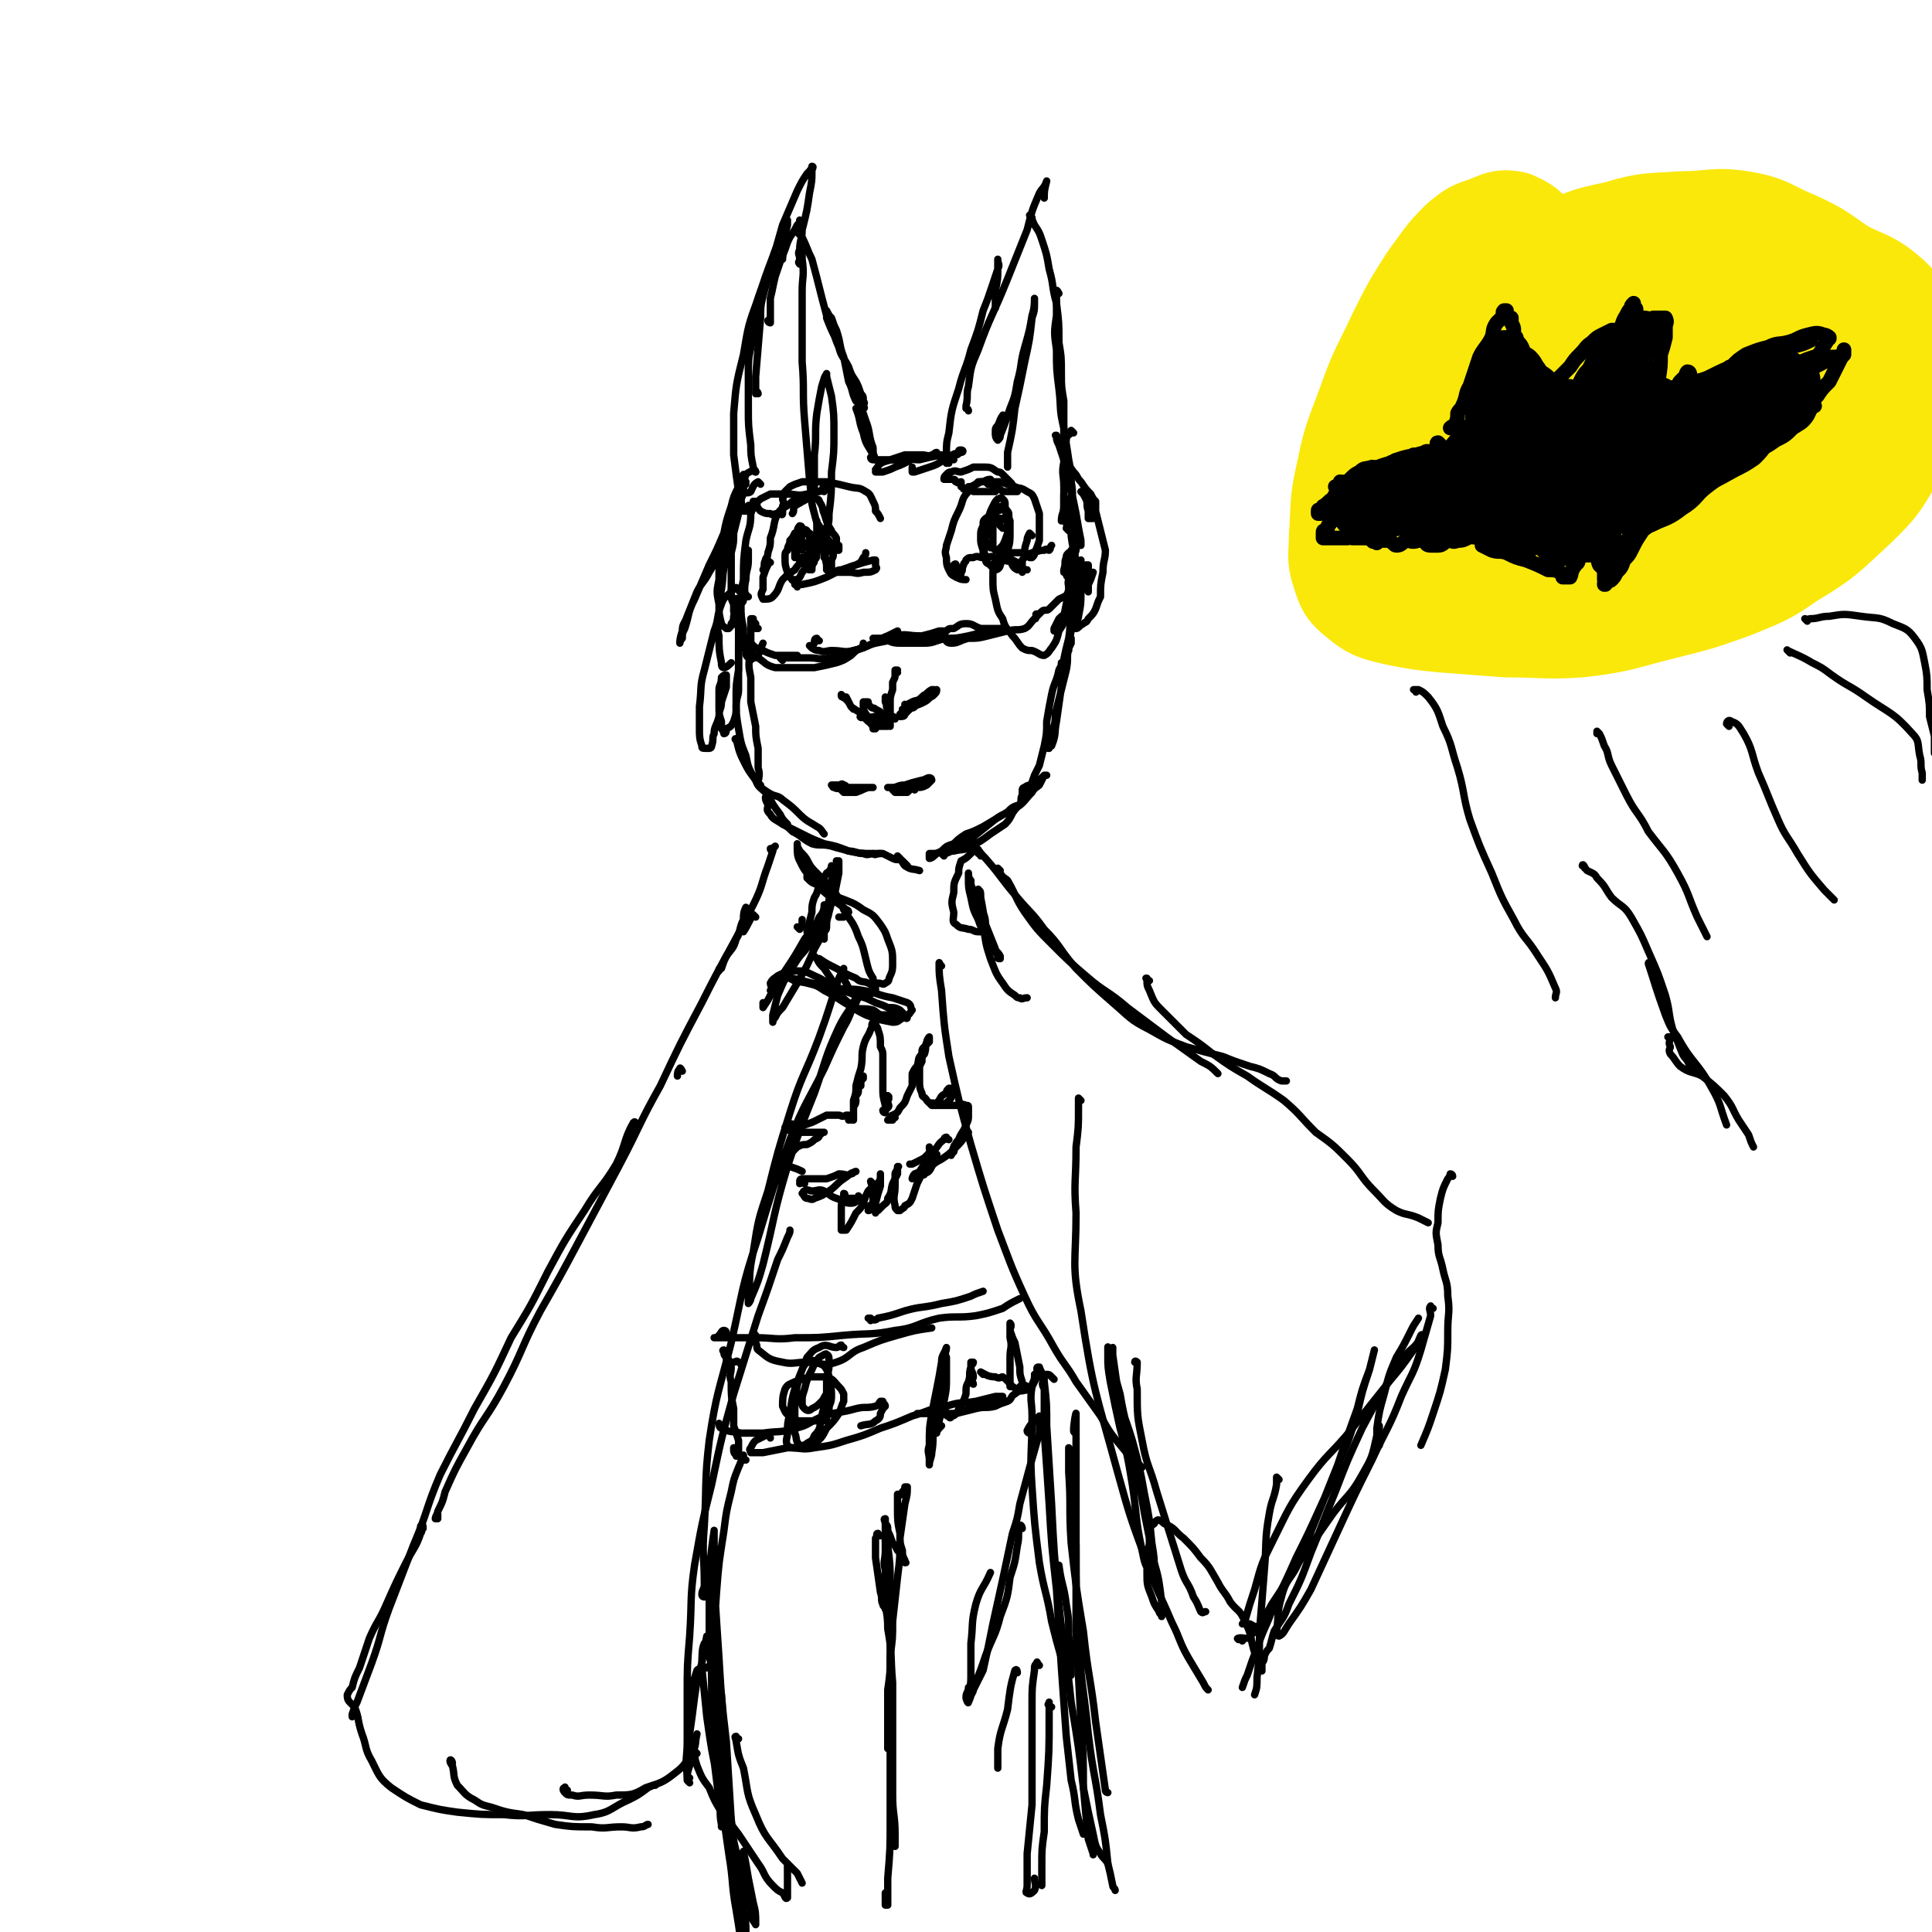 <svg viewBox='0 0 790 790' version='1.1' xmlns='http://www.w3.org/2000/svg' xmlns:xlink='http://www.w3.org/1999/xlink'><g fill='none' stroke='rgb(0,0,0)' stroke-width='3' stroke-linecap='round' stroke-linejoin='round'><path d='M309,193c0,0 -1,-1 -1,-1 0,0 0,0 1,1 0,0 0,0 0,0 0,0 -1,0 -1,-1 0,0 0,0 0,-1 -1,-5 -1,-5 -1,-9 -1,-8 -1,-8 -1,-15 0,-8 0,-8 0,-16 0,-7 1,-7 2,-14 1,-7 0,-8 2,-15 2,-6 3,-6 5,-12 1,-2 1,-2 2,-4 1,0 1,-1 1,-1 1,-1 1,0 2,0 '/><path d='M315,132c0,0 -1,0 -1,-1 0,0 1,1 1,1 0,0 0,0 0,0 0,-1 0,-1 0,-2 0,-4 0,-4 0,-8 1,-4 1,-5 2,-9 2,-6 2,-6 4,-11 1,-3 1,-3 2,-5 2,-3 2,-3 3,-5 1,-1 1,-1 1,-2 0,0 0,0 0,0 '/><path d='M327,96c0,0 -1,-1 -1,-1 0,0 0,0 1,0 0,0 0,0 0,0 0,1 0,1 1,2 2,4 2,5 4,9 3,11 3,12 6,23 3,6 2,6 5,13 1,4 2,4 4,8 1,3 1,3 3,6 1,2 1,2 2,5 1,1 1,1 1,3 1,1 0,1 0,2 0,0 1,1 0,1 0,0 0,-1 0,-1 -1,-1 -2,-1 -3,-2 -2,-4 -1,-4 -3,-8 -1,-5 -1,-5 -2,-10 -2,-5 -1,-5 -3,-11 -1,-2 -1,-2 -2,-5 -1,-1 -1,-1 -2,-3 0,0 0,0 0,0 0,0 0,0 0,0 0,2 0,2 0,3 3,8 4,8 7,16 2,7 2,8 5,15 2,5 2,5 4,11 2,5 1,6 3,11 0,3 0,2 1,5 0,0 0,0 0,0 0,0 0,0 -1,-1 0,0 0,0 0,-1 -2,-4 -3,-4 -4,-9 -2,-5 -1,-5 -3,-10 '/><path d='M311,198c0,0 -1,-1 -1,-1 -2,1 -2,2 -3,4 -1,1 -2,0 -3,1 -1,2 -1,2 -2,3 0,1 0,1 0,2 '/><path d='M309,193c0,0 0,-1 -1,-1 -1,1 -2,1 -3,2 -1,3 -1,3 -1,7 -2,4 -2,4 -3,8 -1,4 -1,4 -2,9 -1,3 -1,3 -2,7 0,0 0,0 0,0 0,0 0,0 0,0 1,0 1,0 1,0 '/><path d='M305,198c0,0 -1,-1 -1,-1 0,0 1,0 1,0 0,1 -1,1 -1,2 -1,6 -1,6 -2,11 -1,4 -1,4 -2,8 0,4 0,4 -1,8 0,5 0,5 0,10 0,3 0,3 0,6 0,3 0,3 1,5 0,1 0,2 1,2 1,0 1,-1 1,-2 1,-1 2,0 2,-2 1,-3 0,-4 1,-8 0,-4 1,-4 1,-8 0,-2 0,-2 0,-4 '/><path d='M308,208c0,-1 0,-2 -1,-1 0,1 1,1 0,3 0,6 -1,6 -2,11 -1,8 -1,8 -1,16 -1,5 -1,5 -1,10 0,5 0,5 1,10 0,4 0,4 1,9 0,2 0,2 1,3 1,1 1,1 2,0 1,0 1,0 2,-1 1,-2 1,-3 2,-5 '/><path d='M302,246c0,0 -1,-2 -1,-1 -1,2 -1,3 -1,5 1,3 1,4 2,7 0,1 0,1 2,3 1,2 1,1 3,3 2,2 2,2 5,3 2,1 2,1 5,2 2,0 2,0 5,0 2,0 2,0 4,0 '/><path d='M308,265c0,0 0,-1 -1,-1 0,0 0,0 0,1 0,0 0,0 0,0 0,0 -1,1 0,1 1,2 1,2 3,3 3,2 3,3 7,4 4,0 4,0 8,0 4,0 4,0 8,0 5,-1 5,-1 9,-2 3,-1 3,-1 6,-3 2,-2 2,-2 4,-3 1,-1 1,-1 1,-2 0,0 0,0 0,0 '/><path d='M320,270c0,0 -1,-1 -1,-1 0,0 0,0 1,0 0,1 0,0 0,0 3,0 3,0 5,0 3,0 3,0 6,0 4,0 4,1 8,0 5,-1 5,-1 10,-3 4,-1 4,-1 8,-3 3,-1 3,-2 6,-3 2,-1 2,-1 4,-2 '/><path d='M335,262c-1,0 -1,-1 -1,-1 -1,0 -1,1 -1,2 -1,1 -1,1 -1,2 0,0 0,0 0,0 0,0 -1,-1 -1,-1 1,1 2,2 4,2 2,1 3,0 5,0 5,0 5,1 9,0 5,-1 5,-2 9,-3 5,-1 5,-1 10,-2 5,0 5,0 9,-1 4,-1 4,-1 7,-2 1,0 1,0 2,0 0,0 0,0 0,0 0,1 0,0 -1,0 0,0 0,0 0,0 -2,1 -1,2 -3,2 -3,0 -3,0 -6,0 -5,0 -5,-1 -10,0 -3,0 -2,1 -5,1 -2,1 -2,0 -3,0 -1,0 -1,0 -1,0 0,0 0,0 0,0 0,0 0,0 0,0 2,0 2,0 4,0 3,1 3,2 7,2 5,0 5,0 10,0 4,0 4,-1 9,-2 4,0 4,0 9,-1 4,-1 4,-1 9,-2 2,0 2,1 3,0 1,0 1,-1 2,-1 0,-1 0,0 0,0 0,0 0,0 0,0 0,0 0,0 0,0 -5,0 -5,0 -9,0 -3,-1 -3,-2 -6,-2 -3,0 -3,1 -5,2 -2,0 -2,0 -3,1 -1,1 -1,1 -1,2 0,0 -1,0 -1,0 0,0 0,1 1,1 1,1 1,2 3,2 3,0 3,-1 7,-2 4,0 4,0 8,-1 4,-1 4,-1 8,-2 4,-1 4,0 7,-1 2,-1 2,-2 4,-4 1,0 0,0 1,-1 0,0 0,0 0,0 0,0 0,-1 0,-1 -1,0 0,1 0,1 0,0 0,0 0,0 0,0 0,-1 0,-1 -1,0 0,1 0,1 1,-1 1,-1 2,-2 1,-1 2,0 3,-1 2,-2 2,-2 4,-4 2,-1 3,-1 4,-3 1,-2 1,-2 1,-5 1,-1 1,-1 1,-3 0,-1 0,-1 0,-3 0,-2 -1,-2 -1,-3 -1,-1 0,-1 -1,-2 0,0 0,0 0,0 0,0 0,0 0,0 -1,1 -1,1 -1,2 -1,2 0,2 -1,5 0,0 0,1 0,1 0,0 1,0 1,0 0,1 0,2 1,2 0,0 0,-1 0,-2 1,-1 0,-1 1,-3 1,-3 1,-3 2,-6 0,-4 0,-4 0,-8 0,-5 0,-5 -1,-10 -1,-5 0,-5 -1,-10 0,0 -1,0 -1,-1 0,0 0,0 0,0 0,1 -1,1 -1,1 -1,4 -1,4 -1,7 0,3 0,3 0,6 0,2 0,2 1,3 0,1 0,1 1,2 0,1 0,1 0,2 0,0 0,0 0,0 0,0 -1,-1 -1,-1 0,0 0,0 1,1 '/><path d='M358,188c0,0 -1,0 -1,-1 0,0 0,1 0,1 0,0 0,0 0,0 0,0 -1,0 -1,-1 0,0 0,1 1,1 0,0 0,0 0,0 1,0 1,0 1,0 3,0 3,0 6,0 3,-1 3,-1 6,-2 3,0 3,0 7,0 2,0 2,1 4,0 1,0 1,-1 2,-1 0,0 0,0 0,0 -1,0 -1,1 -1,1 -2,1 -3,0 -5,0 -6,2 -5,3 -11,5 -2,1 -2,1 -5,2 -1,0 -1,0 -3,0 0,0 0,0 0,0 1,0 0,0 0,-1 1,-1 1,-2 3,-3 3,-1 3,-1 7,-1 4,-1 4,0 8,0 4,-1 4,-1 9,-2 3,0 3,1 6,0 1,0 1,-1 2,-1 0,0 0,0 0,0 0,0 0,0 0,0 1,0 1,-1 0,-1 -1,0 -1,0 -1,1 -3,1 -3,1 -6,3 -3,2 -3,2 -6,3 -3,1 -3,1 -6,2 -1,0 -1,0 -1,0 0,0 0,0 0,0 0,-1 0,-1 0,-2 0,0 0,0 0,0 '/><path d='M390,188c-1,0 -1,-1 -1,-1 -1,1 -1,2 -1,2 0,1 0,0 -1,0 0,0 0,1 0,0 -1,-1 -1,-1 0,-3 0,-5 0,-5 1,-9 1,-9 1,-9 4,-18 2,-8 3,-8 5,-16 3,-8 3,-8 5,-16 2,-5 2,-5 4,-11 1,-3 1,-3 2,-6 0,-2 0,-2 0,-4 0,0 0,0 0,0 0,2 1,2 0,4 0,4 0,4 -1,9 0,3 0,3 0,7 '/><path d='M396,168c0,-1 -1,-1 -1,-1 0,0 0,0 0,0 0,0 0,-1 0,-1 1,-4 0,-5 1,-8 1,-8 1,-8 4,-15 5,-14 6,-14 12,-29 4,-10 4,-10 8,-20 2,-8 2,-8 5,-15 1,-2 2,-2 3,-5 0,0 0,0 0,0 -1,4 -1,4 -1,7 '/><path d='M422,89c0,0 -1,-1 -1,-1 1,1 1,2 2,4 2,3 2,3 3,6 2,6 2,6 3,12 2,7 1,7 3,14 1,8 1,8 1,16 1,6 1,6 1,13 0,5 0,5 1,11 0,4 0,4 0,8 0,2 0,2 0,5 0,1 0,1 0,1 0,1 0,2 0,2 0,0 0,-1 0,-2 '/><path d='M433,120c0,0 -1,-2 -1,-1 0,4 0,5 0,10 -1,7 -1,7 0,14 0,8 0,8 1,16 1,8 0,8 2,16 1,7 1,6 2,13 1,5 1,5 1,11 1,3 0,3 0,6 0,1 1,1 1,2 0,0 0,0 0,0 '/><path d='M439,177c0,0 -1,-1 -1,-1 0,0 0,0 0,1 -1,1 -2,1 -2,3 -1,5 -1,5 -1,9 -1,5 0,5 0,10 0,4 0,4 0,8 0,3 -1,3 -1,6 '/><path d='M406,198c0,0 0,0 -1,-1 0,-1 0,-1 0,-1 -2,0 -2,1 -4,1 -3,2 -3,1 -5,4 -3,3 -2,4 -4,8 -2,4 -2,4 -3,8 -1,3 -1,3 -2,6 0,2 -1,2 0,5 0,2 0,3 1,5 1,2 1,2 3,3 2,1 2,1 4,1 '/><path d='M391,232c0,-1 0,-2 -1,-1 0,0 1,1 1,2 0,1 0,1 0,3 0,0 0,0 1,0 0,0 0,0 0,0 0,0 -1,-1 -1,-1 0,0 1,1 1,1 1,-1 1,-1 1,-2 1,-1 0,-1 1,-3 0,-1 1,-1 1,-2 1,-1 1,-1 3,-1 2,-1 2,0 4,0 3,0 3,-1 5,0 2,0 2,1 4,1 1,1 2,0 3,0 2,1 2,1 3,2 1,1 1,1 2,2 0,0 0,0 0,0 0,0 0,0 1,0 0,0 0,0 0,0 -1,0 -1,0 -2,0 -1,0 -1,0 -2,0 -2,-1 -2,-2 -3,-4 0,-1 0,-1 -1,-3 0,0 0,0 0,0 1,1 0,0 0,0 0,0 1,0 1,0 2,0 2,0 4,0 3,0 3,1 5,0 2,0 2,-1 5,-1 1,-1 1,0 2,0 1,-1 0,-1 1,-2 0,0 0,0 0,0 0,0 0,0 0,0 '/><path d='M404,198c0,0 -1,-1 -1,-1 0,0 0,0 0,0 1,1 1,0 2,0 2,0 2,0 4,0 3,1 3,1 6,2 2,1 2,0 5,2 2,1 2,1 3,3 1,3 1,3 2,6 0,3 0,3 0,7 0,2 0,2 0,4 -1,3 -1,3 -2,5 0,1 0,1 -1,2 -1,0 -1,0 -1,0 0,0 0,0 0,0 0,0 0,0 -1,-1 '/><path d='M422,219c0,0 -1,-1 -1,-1 0,0 0,0 0,0 -1,2 -1,2 -1,3 -1,3 -1,3 -1,5 0,2 0,2 -1,3 0,3 0,3 0,5 0,0 0,0 0,0 '/><path d='M405,224c-1,-1 -1,-1 -1,-1 -1,-1 0,0 -1,0 0,0 0,-1 0,-2 -1,0 -1,0 -1,-1 0,-2 -1,-2 0,-3 0,-2 0,-2 1,-4 0,0 0,0 1,-1 1,-2 1,-2 3,-3 1,-1 1,-2 3,-2 1,0 1,1 2,2 0,2 0,2 0,4 0,4 0,4 0,7 -1,3 -1,3 -2,6 0,3 0,3 -1,5 0,1 -1,2 -2,2 -1,0 -1,-1 -2,-2 -1,-1 -1,0 -2,-2 -1,-2 -1,-2 -1,-4 -1,-3 -1,-3 -1,-5 0,-3 0,-3 1,-5 0,-2 0,-2 1,-3 3,-2 3,-2 5,-3 2,-1 3,-1 4,0 1,1 0,2 1,4 0,3 0,3 0,5 0,3 0,4 -1,7 0,1 -1,1 -2,3 0,1 -1,1 -2,1 -1,1 0,2 -1,2 -1,0 -2,1 -2,0 -2,-1 -2,-1 -2,-3 -1,-4 -1,-4 0,-8 0,-4 0,-4 1,-8 1,-3 1,-3 2,-5 1,-2 1,-2 2,-3 1,0 1,-1 2,0 1,1 1,1 1,3 0,2 0,2 1,5 0,3 0,3 0,6 -1,3 -1,3 -2,5 -1,1 -1,1 -2,2 0,0 -1,0 -1,0 0,0 0,0 0,0 -1,-1 -1,-1 -1,-2 0,-2 0,-2 0,-5 0,-1 0,-1 0,-3 0,-2 0,-2 1,-3 0,-1 0,0 1,0 1,0 1,0 2,0 1,0 1,1 2,1 0,1 0,0 0,0 '/><path d='M410,216c-1,-1 -1,-1 -1,-1 -1,-1 0,-1 0,-2 0,0 0,0 0,0 0,1 0,0 0,0 -1,0 -1,1 -1,0 1,0 1,0 1,-1 '/><path d='M343,225c0,0 -1,-1 -1,-1 0,0 0,1 0,1 0,0 1,0 1,0 0,-1 0,-1 0,-2 0,0 -1,0 -1,0 0,-1 0,-2 0,-3 -1,-2 -2,-2 -2,-3 -2,-3 -2,-4 -3,-7 -1,-2 0,-2 -2,-5 0,-1 -1,-1 -2,-1 -1,0 -1,0 -2,0 -2,0 -2,1 -3,1 -1,1 -2,1 -3,2 -1,1 0,2 -1,3 '/><path d='M332,204c0,0 0,-1 -1,-1 -2,0 -2,0 -4,1 -2,0 -2,1 -3,1 -3,3 -4,2 -6,5 -2,4 -1,5 -3,10 0,3 0,3 -1,6 0,2 -1,2 -1,3 -1,2 0,2 -1,4 0,0 0,0 0,0 '/><path d='M315,230c-1,0 -1,-1 -1,-1 -1,0 0,1 0,2 -1,2 -1,2 -2,5 0,2 0,2 0,5 -1,2 -1,2 0,4 0,1 0,1 0,0 2,0 3,0 4,-1 3,-3 2,-4 4,-7 2,-2 2,-2 5,-4 1,-2 2,-2 3,-4 1,0 2,-1 2,-1 1,0 1,1 2,1 0,1 0,1 0,2 0,1 0,1 0,2 '/><path d='M326,240c0,-1 0,-1 -1,-1 0,-1 1,0 1,0 0,0 0,0 0,0 1,0 1,0 2,0 5,-1 5,-1 10,-3 2,-1 2,-1 4,-2 4,-1 4,-2 8,-3 3,-1 3,-1 7,-2 0,0 0,0 1,0 0,1 0,1 0,2 0,1 1,1 0,2 -2,1 -2,1 -5,1 -3,1 -3,0 -6,0 -3,0 -3,0 -5,0 -1,0 -1,0 -2,0 -1,0 -1,0 -1,0 0,0 0,0 0,0 0,0 0,0 1,0 2,0 2,-1 4,-1 3,-1 3,-1 6,-2 2,-1 2,-1 3,-3 1,-1 1,-1 1,-2 '/><path d='M338,222c0,0 0,-1 -1,-1 0,0 0,1 0,0 0,0 0,0 0,-1 -1,-1 0,-1 0,-2 0,0 0,0 0,0 0,0 0,0 0,0 1,1 1,1 1,2 2,2 2,2 2,5 1,2 1,2 0,4 0,2 0,2 0,4 -1,0 -1,0 -2,0 0,0 0,0 0,0 0,-1 0,-1 0,-2 -1,-5 -1,-5 -3,-10 0,-2 0,-2 -1,-4 0,-1 0,-1 0,-2 0,-1 0,-2 0,-2 0,0 0,1 1,2 0,1 1,1 2,2 1,1 1,1 1,3 1,2 1,2 1,5 0,1 -1,0 -1,1 -1,1 0,1 -1,2 '/><path d='M310,257c-1,0 -1,-1 -1,-1 0,0 0,1 0,1 0,-1 0,-1 0,-2 0,0 0,0 0,0 -1,-1 -1,-1 -1,-2 0,0 -1,0 -1,0 0,2 0,2 0,4 0,4 0,4 0,9 -1,6 -1,6 0,11 0,5 0,5 0,10 1,5 1,5 2,10 0,4 0,4 1,9 0,4 0,4 0,8 1,3 0,4 0,7 0,0 1,0 1,0 0,0 0,0 0,0 '/><path d='M303,265c0,0 -1,-1 -1,-1 0,4 0,5 0,10 -1,6 -1,6 -1,11 0,7 0,7 1,13 1,6 1,6 3,11 1,5 1,5 4,10 1,3 2,3 5,6 2,4 2,4 5,8 1,2 1,2 3,4 '/><path d='M302,303c-1,0 -2,-1 -1,-1 1,4 1,5 3,9 2,4 2,4 5,8 2,3 2,3 5,5 3,2 4,1 6,3 4,3 4,3 7,6 3,3 4,3 7,5 2,1 2,2 3,3 '/><path d='M314,327c0,0 -1,-1 -1,-1 0,1 0,1 1,3 0,2 -1,2 1,4 1,2 2,2 5,4 4,2 4,2 8,4 4,2 4,2 9,4 5,1 5,1 10,3 5,1 5,1 10,1 1,1 1,0 3,0 '/><path d='M321,337c0,0 -1,-1 -1,-1 0,0 0,0 0,1 2,1 2,1 4,3 4,2 4,3 8,5 3,1 4,0 8,1 3,1 4,1 7,2 3,0 3,1 6,1 2,1 2,0 5,0 1,0 1,0 3,0 2,1 2,1 4,2 2,1 2,0 4,1 1,1 1,1 2,2 '/><path d='M368,351c0,0 0,0 -1,-1 0,0 1,1 1,1 1,1 1,2 2,3 3,2 3,1 6,2 '/><path d='M386,350c0,0 -1,-1 -1,-1 0,0 0,0 1,0 2,0 2,-1 4,-1 4,-1 4,0 7,-2 4,-2 4,-2 8,-5 3,-2 3,-2 6,-4 3,-3 2,-4 5,-7 1,-1 2,-1 2,-3 1,-1 0,-1 0,-2 0,0 0,0 0,0 -1,2 0,2 -1,4 -3,1 -3,1 -5,3 -5,3 -5,3 -10,6 -4,2 -4,2 -7,3 -3,2 -3,2 -5,4 -3,1 -3,1 -5,3 -2,1 -2,1 -4,1 0,0 -1,0 -1,0 0,1 0,2 0,2 1,0 2,-1 3,-2 3,-1 3,0 6,-1 4,-2 4,-3 8,-5 5,-4 5,-4 10,-8 4,-3 5,-2 9,-5 3,-2 3,-3 6,-6 1,-2 2,-2 3,-3 1,-2 1,-2 2,-4 0,0 1,0 1,0 0,0 -1,0 -1,0 -2,2 -2,2 -5,4 -1,0 -2,0 -3,1 -1,1 0,1 -1,2 0,0 0,0 0,0 1,0 0,0 0,-1 0,0 0,-1 1,-1 1,0 1,1 2,0 1,-2 1,-2 2,-5 1,-2 1,-2 2,-4 1,-4 1,-4 2,-8 1,-5 1,-5 1,-10 1,-6 1,-6 2,-11 1,-5 2,-5 3,-10 2,-4 2,-4 4,-8 0,-1 0,-1 1,-3 0,-1 0,-2 0,-2 0,1 -1,2 -1,4 -1,4 0,4 -1,9 -2,8 -2,8 -4,16 -1,3 0,3 -1,7 -1,3 -1,3 -1,6 -1,2 -1,2 -1,3 0,0 0,0 0,0 0,0 -1,0 0,0 0,-1 1,-1 1,-1 2,-5 1,-5 2,-10 1,-7 1,-7 2,-14 1,-8 1,-8 3,-16 1,-8 1,-8 3,-16 1,-8 1,-8 2,-15 0,-2 0,-2 0,-5 0,0 0,0 0,0 -1,4 -1,4 -1,7 -1,6 -1,6 -3,13 -1,6 0,6 -1,12 -2,8 -2,8 -3,16 0,1 0,1 -1,2 0,0 0,0 0,0 0,-1 0,-1 0,-2 1,-3 1,-3 1,-6 '/><path d='M331,228c0,0 -1,0 -1,-1 0,0 0,1 0,1 0,0 0,0 0,0 1,0 0,0 0,-1 0,0 0,1 0,1 0,0 0,0 0,0 -1,0 -1,0 -2,0 -1,0 -1,0 -2,0 0,0 0,0 -1,0 0,-1 0,-1 0,-2 0,-1 0,-1 0,-3 1,-2 1,-2 2,-3 1,-1 1,-1 2,-2 1,0 1,0 2,0 1,1 2,1 2,2 1,1 1,1 1,3 0,2 0,2 0,3 0,2 0,2 -1,3 0,1 0,1 -1,2 0,1 0,2 -1,2 -1,0 -1,-1 -2,-2 -1,-1 -2,0 -2,-2 -2,-2 -1,-3 -2,-6 0,-1 0,-1 0,-2 1,-1 1,-1 1,-3 0,-1 0,-2 1,-3 1,0 1,1 1,2 1,0 1,-1 2,0 1,2 1,2 1,4 0,3 0,3 0,5 0,2 0,2 -1,3 0,3 0,3 -2,5 -1,2 -1,3 -3,3 -1,1 -1,0 -2,-1 0,-1 -1,-1 -1,-2 -1,-3 -1,-3 -1,-6 0,-2 0,-2 1,-3 0,-2 1,-2 1,-4 1,-1 1,-1 2,-3 0,0 0,0 0,0 1,1 1,1 2,2 0,1 0,1 1,1 0,1 0,1 0,2 1,1 0,1 0,2 '/><path d='M338,200c0,-1 -1,-1 -1,-1 0,-1 0,0 0,0 0,0 0,0 0,0 1,0 0,-1 0,0 -1,0 0,1 0,2 -1,0 -1,-1 -2,0 -2,0 -2,1 -5,1 -4,1 -4,0 -9,0 -3,0 -3,0 -6,0 -2,1 -2,1 -4,2 -1,1 -1,1 -2,1 -1,1 -1,0 -1,0 0,0 0,0 0,0 0,0 0,0 1,0 1,2 0,2 2,4 2,1 2,1 4,1 1,1 1,0 3,0 0,0 0,0 1,0 0,0 1,1 1,0 0,-1 0,-1 0,-3 1,-2 0,-2 0,-3 1,-2 0,-2 1,-3 1,-1 1,-1 2,-2 2,-1 2,-1 5,-2 5,0 5,0 10,0 5,1 5,1 9,2 4,1 4,0 7,2 2,1 2,2 3,4 1,2 1,2 1,4 1,1 1,1 2,3 '/><path d='M394,200c0,-1 -1,-1 -1,-1 0,-1 0,-1 0,-2 -1,0 -1,1 -2,0 -1,0 0,-1 -1,-1 -1,0 -1,0 -2,0 -1,0 -1,0 -1,0 -1,0 -1,0 -1,0 0,0 0,0 0,0 0,-1 0,-1 1,-2 1,-1 1,-1 2,-1 2,-1 2,0 4,0 3,-1 3,-1 5,-2 3,0 3,0 5,0 3,0 3,1 5,2 1,0 1,0 2,1 2,2 2,2 3,3 1,1 1,1 1,2 0,1 0,1 1,2 0,0 0,0 0,0 1,0 1,0 1,0 0,0 0,0 0,0 -1,0 -1,0 -1,0 -1,0 -1,0 -2,0 -1,0 -2,0 -3,0 -1,-1 -1,-1 -3,-2 -2,-1 -2,-1 -4,-2 -1,0 -1,0 -3,0 -1,1 -1,1 -3,2 0,0 0,0 -1,0 0,0 0,0 0,0 1,1 1,1 2,2 2,0 2,0 4,0 3,0 3,0 5,0 '/><path d='M411,171c0,0 -1,-2 -1,-1 -1,1 -1,2 -2,4 -1,1 -1,1 -1,3 0,1 0,2 1,3 0,0 0,0 0,0 1,-1 1,-1 1,-2 2,-5 2,-5 4,-11 2,-5 2,-5 3,-11 2,-7 1,-7 3,-14 2,-7 2,-7 3,-13 1,-3 1,-5 1,-7 0,0 0,1 0,2 0,3 0,3 -1,6 -1,9 -1,9 -3,18 -2,10 -2,10 -4,19 -1,9 -1,9 -3,18 0,3 0,3 0,6 '/><path d='M367,275c0,0 -1,-1 -1,-1 0,0 0,0 1,0 0,0 0,0 0,0 0,1 -1,0 -1,0 0,0 0,0 1,0 0,0 0,0 0,0 0,1 -1,0 -1,0 0,0 0,0 0,0 0,1 0,1 0,2 0,1 0,1 -1,3 0,2 0,2 0,3 -1,3 -1,3 -1,5 0,2 0,2 0,5 0,1 0,1 0,3 0,1 0,1 0,2 0,0 0,0 0,0 0,-1 0,-1 0,-2 0,-1 0,-1 0,-2 0,-1 0,-1 -1,-3 0,-1 0,-1 0,-3 0,-1 0,-1 -1,-2 0,0 0,0 0,0 1,1 0,0 0,0 0,0 0,1 0,2 0,0 0,0 0,0 1,2 0,2 1,3 0,1 0,1 0,2 1,1 0,1 0,1 0,1 0,1 0,2 0,1 0,1 0,2 0,0 0,0 0,0 0,0 0,0 -1,0 -1,0 -1,0 -3,0 -2,-1 -2,-1 -4,-2 -1,-1 -1,-1 -2,-2 0,0 0,0 -1,0 0,0 0,0 0,0 1,1 -1,0 0,0 0,0 1,0 2,0 2,1 2,0 4,0 2,0 2,0 4,0 0,1 0,1 1,2 0,0 0,0 0,0 0,0 0,0 -1,0 -1,0 -1,0 -2,0 0,0 0,0 -1,0 -1,0 0,1 -1,2 0,0 0,0 -1,0 0,0 0,0 0,0 1,0 0,-1 0,-1 0,-1 1,-1 1,-1 2,-1 2,-1 4,-2 1,0 1,0 2,-1 '/><path d='M371,289c0,0 0,-1 -1,-1 0,0 1,0 1,1 0,1 0,1 -1,3 0,1 -1,1 -2,1 0,0 0,0 0,0 0,0 0,-1 0,-1 1,-1 1,0 2,0 1,-1 1,-1 2,-2 1,-1 1,0 2,-1 2,-2 2,-2 3,-4 1,-1 1,-1 3,-1 0,0 1,0 1,0 0,-1 0,-1 1,-2 0,0 0,0 0,0 0,0 -1,0 -1,0 -2,1 -2,2 -4,3 -2,2 -2,1 -4,2 -2,1 -2,1 -3,3 -1,1 -1,1 -1,2 0,0 0,0 0,0 1,-1 1,-1 1,-2 2,-1 2,-1 3,-1 3,-2 3,-2 6,-4 2,0 2,0 3,-1 1,-1 1,-1 1,-2 0,0 0,0 0,0 -1,1 -1,1 -1,2 -2,1 -2,2 -4,3 -2,1 -2,1 -5,2 -1,0 -1,1 -2,1 -1,0 -1,0 -2,0 0,0 0,0 0,0 0,1 0,0 0,0 0,0 0,0 1,0 '/><path d='M366,294c0,0 0,-1 -1,-1 0,0 -1,1 -2,0 -1,0 -1,0 -2,-1 -1,-1 -1,-1 -3,-2 -1,-1 -1,0 -2,-1 -1,-1 -1,-1 -1,-2 -1,0 -1,0 -1,0 0,0 0,0 -1,0 0,0 0,0 0,0 0,2 0,2 0,3 1,2 1,2 2,3 1,1 2,1 2,2 1,1 1,2 1,3 0,0 0,0 0,0 0,0 0,0 -1,0 0,-1 0,-1 0,-1 -2,-2 -1,-2 -3,-4 -3,-2 -3,-2 -6,-4 -1,-2 -1,-2 -2,-4 0,0 -1,1 -1,0 -1,0 -1,0 -1,-1 0,0 0,0 0,0 1,1 1,1 1,1 2,2 2,2 3,4 0,0 0,0 1,1 '/><path d='M349,323c0,-1 0,-1 -1,-1 0,0 0,0 -1,0 -1,0 -1,-1 -2,-1 -1,-1 -1,0 -2,0 -1,0 -1,0 -2,0 0,0 0,0 -1,0 0,0 0,0 0,0 1,0 0,1 1,1 2,1 2,0 4,0 3,0 3,0 5,0 3,0 3,0 5,0 1,0 1,0 2,0 0,0 0,0 0,0 -1,0 -1,0 -2,0 -3,1 -2,1 -5,2 -2,0 -2,0 -5,0 -1,-1 -1,-1 -2,-2 0,0 0,0 0,0 0,0 -1,0 -1,0 1,-1 2,0 3,0 '/><path d='M374,323c0,-1 -1,-1 -1,-1 0,0 0,0 0,0 0,0 0,0 0,0 -1,1 -1,1 -2,2 -2,0 -2,0 -4,0 0,0 0,0 -1,0 0,0 0,0 0,0 0,0 0,0 -1,-1 0,0 0,-1 1,-1 1,0 1,0 2,0 3,0 3,1 6,0 3,0 3,0 5,-1 1,-1 1,-1 2,-2 0,0 0,0 0,0 0,0 0,-1 -1,-1 -1,0 -2,1 -3,1 -4,1 -4,1 -7,2 -3,0 -3,1 -5,1 -1,0 -2,0 -2,0 0,0 0,0 0,0 1,0 1,0 2,0 '/><path d='M307,208c0,-1 -1,-2 -1,-1 0,0 0,1 0,2 0,0 0,0 -1,0 0,0 -1,0 -1,0 -1,-4 -1,-4 -2,-8 -1,-7 -1,-7 -2,-15 0,-8 0,-9 0,-17 1,-12 1,-12 4,-24 2,-12 2,-12 6,-23 3,-9 3,-9 6,-17 2,-6 3,-6 5,-11 1,-2 1,-3 1,-4 0,0 0,1 0,2 -1,4 -1,4 -2,8 0,3 0,3 0,6 '/><path d='M310,161c0,0 0,-1 -1,-1 0,0 0,1 0,1 0,-3 0,-3 0,-7 1,-12 1,-12 2,-24 0,-4 0,-5 1,-9 4,-15 4,-15 8,-29 3,-7 3,-7 6,-14 2,-4 2,-4 4,-7 1,-1 2,-2 2,-3 1,0 0,1 0,2 0,4 0,4 -1,9 -1,7 -1,7 -3,15 0,4 -1,4 -1,8 -1,2 0,2 0,4 0,1 -1,1 0,2 0,0 0,0 0,0 0,0 0,0 0,0 0,-1 0,-1 0,-2 0,-1 1,-1 1,-3 0,0 0,0 0,0 0,2 0,2 0,3 1,7 0,7 0,13 0,15 0,15 0,29 1,12 0,12 1,24 1,12 1,12 2,24 1,7 0,7 2,14 1,4 1,4 3,7 0,0 1,0 1,0 2,-3 2,-3 2,-7 1,-8 1,-9 1,-17 1,-8 1,-8 1,-16 0,-7 0,-8 -1,-15 -1,-4 -1,-4 -2,-8 0,-1 0,-2 0,-1 -1,1 -1,2 -2,5 -1,5 -1,5 -2,11 -1,8 0,9 -1,17 0,7 0,7 0,15 '/><path d='M342,358c0,0 0,-1 -1,-1 0,0 0,0 0,0 -1,3 -1,3 -1,5 -1,5 0,5 -1,10 0,3 -1,3 -1,6 0,2 0,2 -1,3 0,2 0,2 0,3 0,0 0,0 0,0 0,0 0,0 0,-1 0,-4 0,-4 1,-8 0,-3 0,-3 1,-7 1,-4 1,-4 2,-8 1,-3 0,-3 1,-6 0,-1 1,-1 1,-2 0,0 0,0 0,0 0,1 0,0 -1,0 0,0 1,0 1,0 0,3 0,3 0,5 -1,5 -1,5 -2,10 -1,3 -1,3 -3,6 -1,4 -1,3 -3,7 -1,1 -1,1 -2,3 -1,1 -1,1 -1,1 -1,0 -1,0 -1,-1 0,-1 -1,-1 -1,-2 1,-4 1,-4 2,-8 0,-3 0,-3 1,-6 2,-3 1,-4 3,-7 1,-1 1,-1 2,-3 2,-1 2,-3 2,-3 1,0 1,2 1,3 -1,8 0,9 -2,16 -2,8 -2,8 -6,15 -3,7 -3,7 -7,14 -3,5 -3,5 -6,10 -2,2 -2,2 -3,4 -1,1 -1,2 -1,2 0,-1 0,-2 0,-3 1,-4 1,-4 2,-8 3,-7 3,-7 7,-13 3,-5 4,-4 7,-10 3,-3 2,-3 4,-8 1,-2 1,-2 1,-4 0,-1 0,-2 0,-2 0,1 0,3 -2,5 -2,5 -3,5 -6,9 -4,7 -4,7 -8,13 -3,5 -3,5 -6,10 -1,2 -1,2 -3,5 0,0 0,0 0,0 0,-1 0,-1 0,-2 '/><path d='M401,350c0,0 0,-1 -1,-1 0,-1 1,-1 0,-1 0,-1 0,-1 -1,0 -1,0 -1,0 -2,1 -2,2 -2,2 -4,3 -1,3 -1,3 -1,5 -2,4 -2,4 -2,8 -1,4 -1,4 0,8 0,3 -1,4 1,5 2,2 2,1 5,2 2,0 2,1 4,1 1,0 1,0 2,0 0,0 1,0 1,0 0,0 1,-1 0,-1 0,-4 0,-4 -1,-7 -1,-2 -1,-2 -2,-5 -1,-2 -1,-2 -2,-4 -1,-2 -1,-2 -1,-4 -1,-1 -1,-2 -1,-3 0,0 0,1 0,2 0,4 0,4 1,8 1,5 1,5 3,9 1,3 1,3 3,5 1,3 2,3 3,5 1,2 1,3 2,5 0,1 0,1 1,1 0,0 0,0 0,0 0,0 0,0 0,-1 -1,-2 -2,-2 -2,-3 -2,-5 -2,-5 -4,-10 -1,-5 -1,-6 -2,-11 0,-2 0,-3 -1,-3 0,-1 0,0 0,1 1,7 0,7 2,13 1,7 1,8 3,14 2,5 2,6 5,10 2,3 2,3 5,5 1,1 1,1 2,1 1,1 1,0 3,0 0,0 0,0 0,0 '/><path d='M327,380c0,0 -1,-1 -1,-1 0,0 1,1 1,1 1,-1 1,-2 1,-4 '/><path d='M316,406c0,0 -1,-1 -1,-1 0,0 0,0 0,0 1,-1 0,-2 0,-3 1,-2 2,-2 3,-3 4,-2 4,-2 7,-2 4,0 4,0 8,2 5,2 4,3 9,5 6,1 6,0 11,1 6,1 6,2 12,3 3,1 3,1 6,2 2,1 1,2 2,3 0,0 0,0 0,0 -1,1 -1,2 -2,2 -5,0 -5,0 -10,0 -2,0 -2,-1 -4,-2 -4,-1 -4,0 -8,-1 -6,-3 -6,-4 -12,-7 -3,-2 -3,-2 -7,-3 -4,-1 -4,0 -7,-2 -2,0 -1,0 -3,-1 0,0 0,0 0,0 2,1 2,1 4,1 4,1 4,1 8,2 4,1 4,0 8,2 5,1 5,1 10,3 4,1 4,1 8,3 3,1 3,1 5,2 3,0 3,0 5,1 1,1 1,1 2,2 0,0 0,0 0,0 1,0 1,1 1,1 0,1 -1,0 -1,0 -3,1 -2,2 -5,2 -5,-1 -6,-1 -11,-3 -4,-2 -4,-2 -7,-5 -4,-3 -3,-4 -6,-8 -2,-3 -2,-3 -4,-6 -2,-2 -2,-2 -3,-4 0,0 0,0 -1,-1 0,0 0,0 0,0 1,1 1,1 2,1 3,2 3,2 7,4 4,2 3,2 8,4 2,2 3,1 5,2 2,1 2,1 3,2 0,0 0,0 0,1 0,0 0,0 0,0 -1,1 -1,1 -3,2 -2,0 -2,0 -4,0 -2,-1 -2,-1 -3,-2 -1,-1 -1,-1 -2,-3 -1,-1 0,-2 -1,-3 '/><path d='M331,355c0,-1 -1,-2 -1,-1 -1,1 0,1 0,3 0,1 0,1 0,2 2,2 2,2 5,3 4,3 4,3 8,5 5,2 6,2 10,5 4,2 4,2 7,6 2,3 2,3 3,6 2,5 2,5 2,10 0,2 0,3 -1,5 -1,2 0,2 -2,3 -1,1 -1,0 -3,0 -1,0 -2,0 -2,-2 -2,-3 -2,-4 -3,-8 -1,-4 -1,-5 -3,-9 -2,-6 -3,-6 -6,-11 -2,-5 -2,-5 -6,-10 -3,-3 -3,-3 -6,-6 -3,-3 -2,-4 -5,-7 -1,-1 -1,-1 -2,-3 0,-1 0,-1 0,-1 0,0 0,0 0,1 0,3 0,4 1,6 2,4 2,4 5,7 4,5 4,5 9,9 2,2 3,2 5,4 1,0 1,1 1,1 0,0 0,0 0,0 -1,1 -1,1 -2,2 -1,0 -1,0 -2,0 '/><path d='M309,375c0,0 -1,-1 -1,-1 -2,3 -2,4 -4,7 '/><path d='M279,438c0,0 -1,-2 -1,-1 -1,1 -1,2 -1,3 '/><path d='M306,372c0,0 -1,-1 -1,-1 -1,2 -1,3 -1,5 -2,4 -1,5 -3,8 -1,4 -2,4 -4,7 -1,2 -1,2 -2,5 -1,0 -1,0 -1,1 0,0 0,0 0,0 '/><path d='M316,348c0,0 -1,0 -1,-1 1,0 2,-1 2,-1 0,0 -1,1 -1,2 -1,3 -1,3 -2,6 -3,8 -2,8 -6,16 -10,20 -11,20 -21,40 -9,17 -9,17 -17,34 -9,16 -8,16 -17,33 -8,15 -8,15 -16,30 -8,15 -8,15 -16,29 -8,15 -7,16 -15,31 -7,13 -8,12 -15,25 -5,9 -5,9 -9,18 -1,4 -1,4 -3,8 0,1 -1,2 -1,3 0,0 0,0 1,0 0,-1 0,-1 0,-2 '/><path d='M260,460c0,0 0,-2 -1,-1 -4,7 -3,9 -7,17 -6,10 -7,9 -13,19 -8,12 -8,12 -15,25 -7,14 -7,14 -15,27 -7,15 -7,15 -15,29 -7,14 -7,13 -14,27 -6,14 -5,15 -11,29 -5,13 -5,13 -10,26 -4,11 -3,11 -7,22 -3,8 -3,8 -6,16 -1,2 -1,2 -2,5 0,1 0,1 0,1 '/><path d='M173,625c0,-1 0,-2 -1,-1 0,1 1,2 0,3 -2,6 -3,6 -6,12 -4,8 -4,8 -8,17 -3,7 -4,7 -7,14 -2,6 -2,6 -4,12 -2,4 -2,4 -3,8 -1,1 -1,1 -2,3 0,1 0,2 1,3 1,1 1,1 2,2 2,5 1,5 3,11 2,5 1,6 4,11 3,6 3,7 8,11 6,4 6,4 12,7 8,2 8,2 15,3 10,1 10,1 19,1 9,1 9,0 19,0 9,0 9,2 18,0 7,-1 7,-3 14,-6 4,-2 4,-2 8,-5 2,-1 2,-1 3,-1 '/><path d='M185,721c0,-1 -1,-2 -1,-1 0,0 0,1 1,2 1,4 0,4 2,8 3,3 3,4 7,6 3,2 3,2 7,3 6,2 6,2 13,3 6,2 6,2 13,4 7,1 7,1 15,1 6,1 6,0 12,0 4,0 4,1 8,0 2,0 2,-1 3,-1 0,0 0,0 0,0 '/><path d='M232,732c-1,0 -1,-2 -1,-1 -1,0 -1,1 0,2 1,1 1,1 3,1 3,1 3,0 7,0 6,0 6,1 11,0 6,0 7,0 12,-3 6,-2 7,-2 12,-6 4,-3 4,-4 7,-8 2,-4 1,-4 2,-8 '/><path d='M282,729c-1,-1 -1,-1 -1,-1 0,-3 0,-3 1,-6 0,-7 0,-7 0,-13 1,-7 1,-7 2,-15 1,-7 1,-7 3,-14 1,-6 1,-6 2,-11 '/><path d='M282,727c-1,0 -1,0 -1,-1 -1,-7 0,-7 0,-14 0,-10 0,-10 0,-19 0,-12 0,-12 1,-24 1,-15 0,-15 2,-29 3,-17 3,-17 7,-33 4,-19 4,-19 9,-37 5,-16 5,-16 10,-32 4,-11 4,-11 8,-23 2,-4 2,-4 4,-9 1,-2 1,-2 1,-3 '/><path d='M288,653c0,0 -1,0 -1,-1 0,-2 1,-2 1,-4 0,-12 -1,-12 0,-24 1,-17 0,-18 2,-35 3,-20 4,-20 9,-40 5,-22 4,-22 11,-43 6,-20 6,-20 13,-40 6,-15 7,-15 14,-29 4,-9 4,-9 8,-17 3,-5 2,-5 5,-10 1,-2 1,-3 2,-3 0,0 -1,1 -2,1 -3,6 -4,6 -7,12 -6,13 -5,13 -10,27 -6,15 -6,15 -11,30 -6,20 -5,20 -10,40 -2,7 -2,7 -5,14 0,1 -1,2 -1,2 0,0 0,-2 0,-3 1,-9 0,-9 2,-18 2,-13 2,-13 6,-25 4,-16 4,-16 9,-32 5,-16 6,-15 12,-31 4,-11 4,-12 8,-24 1,-2 1,-2 2,-4 '/><path d='M396,345c0,0 0,-1 -1,-1 0,0 1,0 1,1 0,0 0,-1 1,0 3,2 3,3 6,6 7,8 6,8 13,16 5,6 6,6 11,13 7,7 6,8 13,16 7,7 7,7 15,14 7,6 7,7 15,11 7,4 7,4 15,7 7,2 7,2 15,4 5,2 5,2 11,4 4,1 4,1 8,3 3,1 2,2 5,3 1,0 1,0 2,0 '/><path d='M470,401c-1,0 -1,-1 -1,-1 -1,0 0,0 0,0 0,3 0,3 1,5 2,5 2,5 5,8 5,5 5,5 10,10 6,4 6,4 11,8 7,5 7,5 14,9 7,5 8,5 15,10 7,6 6,6 13,13 7,5 7,5 13,11 6,6 5,7 11,13 4,4 4,5 9,8 4,2 4,1 9,3 2,1 2,1 4,2 '/><path d='M594,481c0,0 0,-1 -1,-1 0,0 0,1 -1,2 -2,4 -2,4 -3,8 -1,5 -1,5 -1,10 -1,4 -1,4 0,9 0,5 1,5 2,10 1,5 2,5 2,11 1,7 0,7 0,14 0,8 0,8 -1,16 -2,9 -2,9 -5,18 -2,6 -2,6 -5,13 '/><path d='M564,591c0,0 -1,0 -1,-1 0,-3 0,-3 0,-6 1,-7 1,-7 3,-14 2,-8 2,-8 5,-15 3,-5 3,-5 6,-11 1,-2 1,-2 3,-5 '/><path d='M586,535c-1,0 -1,-1 -1,-1 -1,1 0,2 0,4 -2,7 -2,7 -4,14 -3,10 -4,10 -8,19 -5,13 -6,13 -12,26 -7,14 -7,14 -13,27 -6,13 -6,13 -12,26 -4,7 -4,7 -9,14 -2,3 -2,4 -4,5 -1,0 -1,-1 -1,-2 1,-7 0,-7 2,-14 2,-8 4,-7 7,-14 4,-10 4,-10 8,-20 4,-10 4,-10 8,-20 4,-12 4,-12 8,-23 2,-8 2,-8 5,-16 1,-4 1,-4 2,-8 0,0 0,0 0,0 -1,4 -1,4 -2,8 -3,9 -3,9 -5,18 -3,9 -3,10 -7,19 -3,10 -4,10 -8,19 -5,11 -5,11 -10,21 -4,9 -4,9 -9,19 -3,9 -4,9 -7,18 -2,5 -2,5 -4,11 -1,2 -1,2 -2,5 '/><path d='M523,605c0,0 -1,-1 -1,-1 0,1 0,2 0,3 -1,6 -2,6 -3,12 -2,11 -1,12 -2,23 -1,13 -1,13 -2,25 0,10 0,10 -1,19 0,4 0,4 -1,7 0,0 0,0 0,0 '/><path d='M385,395c-1,-1 -1,-2 -1,-1 0,4 0,5 1,11 1,14 1,14 3,27 4,18 4,18 9,36 5,17 5,17 11,35 5,13 5,14 11,27 5,11 6,10 12,21 4,7 5,7 9,14 5,7 5,7 10,14 4,7 4,7 9,13 4,5 4,4 8,8 '/><path d='M442,450c0,0 -1,-1 -1,-1 0,1 0,2 0,4 0,8 0,8 -1,16 0,14 -1,14 0,27 0,20 -2,21 2,40 5,33 6,33 15,66 5,18 5,18 12,37 4,12 5,12 10,24 4,8 3,8 7,15 3,5 3,5 6,10 1,2 1,2 2,3 '/><path d='M465,558c0,-1 -1,-1 -1,-1 0,-1 1,0 1,0 0,6 -1,6 0,11 0,11 0,11 2,21 2,11 3,10 6,21 5,16 5,16 10,32 2,6 3,5 5,11 2,3 2,4 3,6 1,1 1,0 2,0 '/><path d='M409,356c0,0 -1,-1 -1,-1 0,1 0,1 1,2 1,2 2,2 3,3 4,7 3,7 7,13 5,7 5,7 11,13 7,7 7,7 14,13 8,7 9,6 17,13 8,6 8,6 16,12 7,5 7,5 14,10 4,2 4,2 7,5 '/><path d='M309,546c0,0 -1,-1 -1,-1 0,1 1,2 1,4 1,2 0,2 1,3 4,3 4,4 10,5 4,1 5,0 10,0 6,0 6,2 12,0 6,-2 5,-4 11,-6 7,-3 7,-3 14,-5 7,-2 7,-2 14,-3 '/><path d='M297,545c0,0 0,-1 -1,-1 -1,0 -1,1 -2,2 -1,1 -1,1 -2,1 0,0 0,0 0,0 2,0 2,0 5,0 6,0 6,0 12,0 8,0 8,1 16,0 10,0 10,0 20,-1 11,-1 11,0 21,-2 9,-1 9,-3 18,-5 7,-1 8,0 15,-1 5,-1 5,-1 11,-3 3,-2 3,-2 7,-4 0,0 0,0 0,0 0,0 0,0 0,0 '/><path d='M356,540c0,0 0,-1 -1,-1 0,0 1,0 1,0 1,1 2,1 3,0 5,-1 5,-1 11,-3 7,-2 7,-1 15,-3 6,-1 6,-1 12,-3 2,-1 2,-1 5,-2 '/><path d='M303,558c0,-1 -1,-1 -1,-1 -1,-1 -1,0 -2,0 -1,0 -1,0 -1,0 -2,0 -2,-1 -2,-2 -1,-1 -1,-1 -1,-3 0,0 0,0 0,0 0,1 -1,0 0,0 0,0 0,1 1,2 1,2 1,2 2,5 0,3 -1,3 0,6 0,6 0,6 1,11 0,3 0,3 0,7 1,3 1,3 2,6 0,2 0,2 0,3 0,2 0,2 0,3 0,0 0,0 0,0 -1,0 -1,1 -1,0 -1,-1 -1,-1 -1,-3 '/><path d='M295,583c0,0 -1,-1 -1,-1 0,0 0,2 1,2 4,2 4,1 8,2 5,0 5,0 9,0 7,-1 7,0 13,-2 6,-1 6,-3 12,-5 6,-2 6,-1 13,-3 4,-1 4,0 8,-1 2,-1 1,-1 2,-2 1,0 1,0 1,0 0,1 1,1 1,2 -1,1 -1,1 -2,3 0,1 0,2 -2,3 -2,2 -3,1 -6,2 '/><path d='M315,588c0,0 0,-1 -1,-1 0,0 0,0 -1,0 -2,1 -2,1 -4,2 -1,1 -1,1 -2,3 -1,1 0,1 0,2 0,0 0,0 0,0 2,0 2,0 5,0 5,-1 5,-1 10,-2 6,0 6,1 11,0 7,-1 7,-1 13,-3 7,-2 7,-2 14,-5 6,-2 6,-2 13,-5 7,-2 7,-3 14,-4 6,-2 6,-1 12,-2 4,-1 4,-1 8,-2 1,0 2,0 3,0 0,1 0,2 0,2 -1,1 -2,0 -3,0 -2,1 -2,1 -5,2 -3,0 -3,0 -5,1 -4,1 -4,1 -7,2 -5,0 -5,0 -10,0 -2,0 -2,0 -3,0 -1,0 -1,0 -2,0 0,0 0,0 0,0 2,0 2,0 3,0 3,0 3,0 6,0 4,0 4,0 7,0 4,-1 4,-1 8,-2 4,-1 4,0 8,-1 2,-1 2,-1 5,-2 2,-1 1,-2 3,-3 1,-1 2,-1 2,-2 1,0 0,-1 0,-1 0,0 0,0 0,0 1,0 1,0 1,0 1,0 1,-1 2,0 0,0 0,0 0,1 0,0 0,0 0,0 0,1 -1,0 -1,0 0,0 1,0 1,0 0,0 -1,0 -1,0 -1,-1 -1,-1 -1,-3 -1,-3 -1,-3 -1,-6 -1,-5 -1,-5 -2,-10 -1,-2 -1,-2 -2,-5 0,-1 1,-2 0,-3 0,0 0,0 0,0 0,0 0,0 0,0 0,3 0,3 0,6 1,4 0,4 0,8 0,4 0,4 0,7 0,1 0,1 0,3 0,1 0,1 0,2 '/><path d='M345,551c-1,0 -1,-1 -1,-1 -1,0 -1,1 -2,1 -3,0 -4,-2 -7,0 -3,1 -3,2 -5,4 -2,5 -2,5 -4,10 -2,6 -2,6 -3,13 -1,4 -1,4 -1,8 0,2 -1,3 0,5 1,1 2,1 3,1 4,0 4,0 7,-1 4,-3 4,-3 6,-7 3,-3 3,-3 5,-6 1,-2 1,-3 2,-5 0,-2 0,-2 0,-3 -1,-2 -1,-2 -2,-3 -2,-2 -2,-3 -5,-4 -3,0 -4,0 -7,0 -3,1 -3,1 -6,2 -2,1 -3,1 -4,3 -1,3 -1,4 -1,7 1,2 1,3 3,4 2,2 3,2 5,2 3,0 3,0 5,0 2,0 2,0 4,0 1,0 1,-1 1,-2 1,-1 1,-1 1,-3 0,-2 1,-2 1,-5 0,-3 0,-3 -1,-6 0,-2 0,-3 -1,-5 -1,-2 -2,-2 -4,-3 -2,-1 -2,-1 -4,0 -2,2 -2,3 -3,6 -2,6 -1,6 -2,12 0,5 0,5 0,11 1,2 0,3 2,5 0,0 1,0 2,0 2,-2 3,-1 4,-4 3,-3 2,-4 3,-8 1,-4 1,-4 2,-8 0,-4 0,-4 0,-8 1,-3 1,-3 1,-6 0,-2 0,-3 -1,-3 0,-1 -1,0 -3,1 -2,2 -2,3 -3,5 -2,4 -2,4 -3,8 -1,3 -1,3 -1,5 0,2 0,2 1,3 1,1 2,1 3,0 2,-1 2,-1 4,-3 1,-1 1,-2 2,-3 '/><path d='M353,441c0,0 0,-1 -1,-1 0,0 1,0 1,0 0,1 0,1 -1,2 0,1 0,1 0,2 -1,0 -1,0 -1,1 0,2 0,2 -1,3 0,1 0,0 0,0 -1,1 0,1 0,2 0,2 -1,2 -1,3 0,2 0,2 0,3 0,1 0,1 0,2 0,0 0,0 0,0 0,0 0,0 0,-1 0,0 0,1 0,1 0,-2 0,-2 0,-5 0,-1 0,-1 0,-3 1,-3 1,-3 1,-6 1,-4 1,-4 2,-7 1,-5 0,-5 1,-9 1,-4 2,-4 3,-7 1,-1 0,-2 1,-3 0,0 1,0 1,0 0,0 0,0 0,0 0,2 1,2 1,3 1,3 1,3 1,7 1,2 1,2 1,4 0,4 0,4 0,8 0,3 0,3 0,5 0,3 0,3 1,7 0,0 0,0 0,1 0,1 0,1 0,2 0,0 0,0 0,0 0,0 -1,0 -1,-1 0,0 1,0 2,-1 1,-1 0,-1 0,-3 1,-1 0,-1 0,-2 0,0 0,0 0,0 1,1 0,0 0,0 0,0 0,0 0,0 '/><path d='M348,458c0,0 -1,0 -1,-1 0,0 0,1 0,1 0,0 0,-1 0,-2 0,0 0,0 0,0 1,1 0,0 0,0 0,0 0,0 0,0 0,0 0,0 0,0 1,1 0,0 0,0 -1,0 -1,0 -1,0 -2,1 -2,0 -3,0 -2,0 -2,0 -5,0 -2,1 -2,1 -4,2 -2,1 -2,1 -5,2 -2,0 -2,0 -4,0 -1,0 -1,-1 -2,0 -1,0 0,0 -1,1 0,0 0,0 0,0 0,0 -1,0 -1,0 1,0 1,1 3,2 2,0 3,0 5,0 2,0 2,0 4,0 2,0 2,0 3,0 0,0 1,0 1,0 0,0 -1,0 -1,0 0,0 0,1 -1,1 0,1 0,1 -2,2 -1,1 -1,1 -3,2 -2,0 -2,0 -4,1 -1,1 -1,1 -2,2 0,0 -1,-1 -1,0 -1,0 -2,0 -2,1 -1,2 -1,2 0,4 0,1 1,1 2,1 3,1 3,1 5,2 '/><path d='M329,484c0,0 0,-1 -1,-1 0,0 0,0 -1,1 0,0 0,0 0,0 1,0 0,-1 0,-1 0,-1 1,-1 1,-1 3,0 3,0 5,0 2,0 2,0 5,0 3,-1 3,-1 5,-2 3,0 3,1 5,0 1,0 1,-1 2,-1 0,0 0,0 0,0 0,0 0,0 0,0 -3,1 -2,1 -5,3 -3,2 -3,3 -6,5 -3,2 -3,2 -6,3 -1,1 -2,0 -3,0 -1,0 -1,-1 -2,-2 0,0 0,0 0,0 1,0 0,-1 1,-1 1,-1 2,0 3,0 2,0 3,-1 5,0 2,1 2,2 5,3 3,1 3,2 6,2 2,0 2,-1 4,-2 0,0 0,0 0,0 0,0 -1,0 -1,-1 0,0 1,1 1,1 -1,0 -1,0 -2,0 -2,0 -2,0 -3,0 -1,0 -1,0 -2,0 0,0 0,0 0,0 0,-1 1,-2 0,-2 0,0 0,1 0,2 -1,2 -1,2 -1,5 0,2 0,2 0,5 0,1 0,1 0,3 0,0 0,0 0,0 1,0 1,0 2,0 2,-3 2,-3 4,-7 2,-2 2,-2 3,-4 1,-3 1,-3 2,-5 1,-1 1,-1 2,-2 0,-1 0,-1 0,-1 0,0 0,0 0,0 0,0 -1,-1 -1,-1 0,0 0,1 1,2 0,2 0,2 0,3 0,1 0,1 0,2 0,2 0,2 0,3 -1,1 -1,1 -2,2 0,0 0,0 0,0 1,0 0,0 0,-1 0,-1 1,-1 2,-2 1,-3 1,-3 1,-5 1,-3 1,-3 2,-5 0,-1 0,-1 0,-2 0,0 0,0 0,0 0,1 0,1 0,2 0,2 0,2 0,3 -1,3 -1,3 -2,7 0,1 0,1 0,3 0,1 0,1 0,1 0,0 0,0 0,0 0,0 0,-1 1,-1 1,-1 1,-1 2,-2 1,-1 2,-1 2,-3 2,-3 1,-3 2,-6 1,-2 1,-2 2,-4 0,-1 0,-1 0,-3 0,0 0,0 0,0 1,0 0,0 0,0 0,0 0,0 0,0 0,2 -1,2 -1,3 0,3 0,3 0,5 0,4 -1,4 0,8 0,1 0,1 1,2 1,0 1,0 1,0 1,-1 2,-1 2,-2 2,-1 2,-1 3,-3 1,-3 1,-3 2,-6 2,-4 2,-4 3,-7 1,-2 2,-2 2,-5 1,-1 0,-1 0,-3 0,0 0,0 0,0 0,1 1,1 0,2 0,1 -1,1 -2,3 0,1 0,2 0,3 0,2 0,2 -1,3 0,0 0,0 0,0 1,1 0,0 0,0 0,0 1,1 1,0 2,-1 2,-1 3,-3 1,-2 1,-2 2,-5 '/><path d='M366,457c0,0 -1,-1 -1,-1 -1,0 0,1 0,2 -1,0 -1,0 -2,0 0,0 0,0 0,0 1,-1 1,-1 2,-2 2,-1 2,-1 3,-3 2,-2 2,-2 3,-5 1,-2 1,-2 2,-4 0,-3 0,-3 0,-5 1,-2 1,-2 2,-3 1,-3 0,-3 2,-5 0,-2 0,-2 1,-3 1,-1 1,-1 2,-2 0,-1 0,-2 0,-2 0,0 -1,1 -1,2 -1,2 0,2 -1,5 -1,1 -1,1 -1,3 -1,2 -1,2 -1,3 0,3 0,3 0,5 0,2 0,3 1,5 0,2 1,1 2,3 1,1 1,1 2,2 0,0 1,0 1,0 1,-1 1,-1 2,-2 1,-2 1,-2 3,-3 0,-1 0,-1 1,-2 1,0 1,0 2,0 0,0 0,0 0,0 0,1 0,1 0,2 0,1 -1,1 -1,1 0,1 0,1 -1,2 -1,1 -1,1 -3,2 -1,0 -1,0 -2,0 0,0 0,0 -1,0 0,0 0,0 0,0 0,0 -1,-1 -1,-1 1,0 1,0 2,1 2,0 2,0 4,0 2,0 2,0 5,0 1,0 1,-1 3,0 1,0 1,0 1,1 0,2 0,2 0,3 0,2 0,2 -1,4 -1,3 -2,3 -3,6 -2,2 -1,2 -2,5 -1,1 -1,1 -2,1 0,0 0,0 0,0 1,0 1,1 1,0 1,-1 0,-1 1,-3 0,-1 1,-1 2,-1 1,-2 1,-2 2,-4 1,-1 1,0 2,-1 0,0 0,0 0,0 -1,1 -1,1 -1,1 -2,3 -2,3 -4,5 -3,3 -3,3 -6,5 -4,2 -4,3 -7,5 -2,1 -2,0 -4,1 -1,1 -1,2 -1,2 1,-1 2,-2 3,-3 2,-3 2,-3 4,-5 1,-1 2,-1 3,-2 '/><path d='M388,466c0,0 -1,0 -1,-1 -1,0 -1,1 -1,1 -3,2 -2,3 -5,5 -2,1 -2,2 -4,3 -2,1 -2,1 -4,2 -1,0 -1,0 -1,0 '/><path d='M402,562c0,0 -1,-1 -1,-1 2,1 3,2 6,2 2,1 2,0 3,0 3,2 3,4 6,5 1,1 2,1 4,0 1,0 1,0 2,-1 1,-2 1,-2 2,-4 0,0 0,0 1,0 0,0 0,0 0,0 -1,0 -1,-1 -1,-1 0,0 0,0 -1,0 0,0 1,1 0,1 0,2 -1,2 -1,4 -1,6 0,6 0,12 0,15 -1,15 0,29 1,15 1,15 3,31 2,12 3,12 5,24 2,8 2,8 4,15 1,4 1,4 3,7 0,0 1,0 1,0 0,-3 0,-3 0,-7 0,-4 0,-4 -1,-9 0,-7 0,-7 -1,-13 -1,-8 -2,-8 -3,-16 '/><path d='M425,561c-1,0 -1,-1 -1,-1 0,-1 0,-1 1,-1 0,-1 0,-1 0,0 1,3 2,3 2,6 1,9 1,9 1,18 1,16 1,16 2,32 1,20 1,20 3,41 2,20 3,20 5,40 3,18 3,18 5,35 2,10 2,10 4,19 1,5 1,5 3,8 1,2 2,2 3,4 '/><path d='M453,733c0,0 -1,0 -1,-1 -2,-14 -2,-14 -4,-28 -2,-18 -3,-18 -5,-37 -3,-18 -3,-18 -5,-36 -1,-15 0,-15 -1,-29 0,-5 0,-6 0,-10 0,0 1,1 1,2 0,6 0,6 0,13 1,12 1,12 2,25 0,19 0,19 1,37 1,20 2,20 4,40 2,17 3,17 5,33 2,10 2,10 3,20 1,4 1,4 2,9 0,1 1,1 1,2 '/><path d='M360,628c-1,0 -1,-1 -1,-1 -1,0 0,1 -1,2 0,0 0,0 0,0 0,1 0,1 0,2 0,3 0,3 0,6 1,7 1,7 2,14 1,3 0,3 1,5 0,1 1,1 1,2 0,0 0,0 0,0 0,-1 0,-1 0,-2 0,-4 0,-4 0,-8 0,-3 0,-3 0,-6 -1,-4 0,-4 0,-8 0,-3 0,-3 0,-7 0,-2 0,-2 0,-4 0,-1 -1,-2 0,-2 0,0 0,1 0,2 1,1 1,1 1,3 1,2 1,2 2,5 1,1 1,1 2,3 1,1 1,1 2,3 0,1 0,1 1,2 0,0 0,0 0,0 0,0 0,0 0,0 1,0 0,0 0,-1 -1,-2 -1,-2 -1,-4 -1,-3 -1,-3 -1,-7 -1,-5 -1,-5 -1,-11 0,-1 0,-1 0,-3 0,-1 0,-1 0,-2 0,0 1,0 1,0 0,0 0,1 0,0 1,0 1,0 1,-1 1,-1 1,-1 1,-2 1,0 1,0 1,0 0,3 0,3 -1,7 -1,7 -1,7 -2,14 0,8 0,8 -1,16 -1,9 -1,9 -2,18 0,7 0,7 -1,14 0,7 0,7 -1,14 0,7 0,7 0,13 0,6 0,6 0,11 '/><path d='M363,631c0,0 -1,-1 -1,-1 0,0 1,1 1,2 1,8 1,8 1,16 0,16 0,16 0,32 0,16 0,16 0,32 0,16 0,16 0,32 0,12 0,12 -1,24 0,6 0,6 0,11 0,0 -1,0 -1,0 0,-2 0,-2 0,-5 '/><path d='M362,653c0,0 -1,-1 -1,-1 1,6 2,7 2,14 2,11 1,11 2,22 0,12 0,12 0,24 0,11 0,11 0,22 0,8 1,8 1,16 0,3 0,3 0,5 '/><path d='M305,597c-1,0 -1,0 -1,-1 0,0 0,-1 0,-1 -1,2 -1,3 -2,5 -2,5 -2,5 -3,10 -2,8 -2,8 -3,16 -2,13 -2,12 -3,25 -1,14 -1,14 -1,27 0,15 0,15 1,29 0,12 1,12 1,24 0,6 1,6 1,11 0,3 0,3 0,5 0,0 0,0 0,0 0,-1 0,-1 0,-1 -1,-5 0,-5 -1,-10 -1,-8 -1,-8 -2,-16 -1,-12 -1,-12 -1,-24 0,-14 0,-14 -1,-27 0,-14 0,-14 0,-27 1,-8 1,-10 2,-16 0,-1 0,1 0,1 0,10 0,10 0,20 1,16 1,16 2,31 1,17 1,17 3,34 1,16 1,16 2,32 1,13 1,13 2,26 1,8 1,8 1,16 1,4 1,4 1,8 0,0 0,0 0,0 -1,-7 -1,-7 -2,-13 -2,-11 -1,-11 -3,-23 -2,-14 -2,-14 -4,-28 -3,-14 -3,-14 -5,-28 -1,-10 -1,-10 -2,-20 0,-5 0,-8 1,-10 0,-1 1,2 2,5 2,9 2,9 3,17 2,20 1,20 4,39 1,13 1,13 3,27 2,11 2,11 4,22 1,4 1,4 1,8 '/><path d='M431,564c0,0 -1,-1 -1,-1 -1,-1 -1,-1 -2,-1 -1,0 -1,0 -1,1 -1,3 -1,3 0,5 0,9 0,9 0,18 1,14 1,14 2,29 1,17 1,17 3,35 1,16 1,16 2,32 1,14 1,14 2,28 1,9 1,9 2,18 2,8 1,8 3,16 1,3 1,3 2,6 0,0 0,0 0,0 '/><path d='M440,586c0,0 -1,0 -1,-1 0,-3 1,-8 1,-7 0,1 0,5 0,11 0,17 0,17 0,34 0,22 0,22 0,44 1,19 1,19 2,37 1,14 1,14 1,27 1,11 1,11 2,21 1,3 1,3 2,6 0,1 0,0 0,0 '/><path d='M398,566c0,-1 -1,-1 -1,-1 0,-1 1,-1 1,-2 0,-2 -1,-2 -1,-4 0,-1 0,-1 0,-2 0,0 1,0 1,0 0,1 -1,1 -1,2 -1,3 0,3 -1,6 -1,2 -1,2 -1,5 -1,3 -1,3 -3,6 0,1 0,1 -1,2 -1,1 -1,1 -2,1 0,1 -1,1 -1,0 -1,0 -1,0 -1,-1 -1,-3 -2,-3 -2,-7 0,-3 1,-3 1,-6 0,-2 0,-2 0,-3 0,-1 0,-1 0,-2 0,0 0,0 0,0 0,1 -1,1 -1,2 0,5 0,5 -1,9 -1,6 -1,6 -2,12 -1,5 0,5 -1,11 0,2 -1,3 -1,5 0,0 0,-1 0,-2 0,-3 -1,-3 0,-6 0,-7 0,-7 1,-13 1,-5 1,-5 2,-10 1,-5 1,-5 2,-11 0,-3 1,-3 2,-6 0,0 0,0 0,0 0,2 -1,2 0,4 0,4 0,4 0,8 0,5 0,5 -1,10 -1,4 -1,4 -2,8 0,2 -1,2 -1,3 0,1 0,2 0,2 0,-1 1,-2 2,-3 '/></g>
<g fill='none' stroke='rgb(250,232,11)' stroke-width='40' stroke-linecap='round' stroke-linejoin='round'><path d='M633,105c-1,0 -1,0 -1,-1 -1,-2 1,-3 -1,-4 -5,-5 -5,-7 -12,-10 -5,-1 -6,0 -11,2 -6,2 -6,2 -11,6 -7,7 -7,8 -13,16 -7,11 -7,11 -13,23 -6,13 -7,13 -12,27 -5,14 -6,14 -9,29 -3,13 -2,13 -3,27 0,7 -1,8 1,14 2,6 2,7 7,11 6,5 7,5 15,7 10,2 10,2 20,3 13,1 13,1 26,2 15,0 16,1 30,0 17,-2 17,-3 33,-7 16,-4 16,-4 30,-9 12,-5 13,-5 23,-12 15,-9 15,-10 28,-22 8,-8 8,-8 14,-18 5,-8 4,-9 7,-19 2,-8 1,-8 2,-17 1,-8 3,-9 0,-16 -3,-9 -4,-10 -10,-16 -8,-7 -9,-6 -19,-11 -9,-6 -9,-7 -20,-12 -10,-4 -10,-6 -21,-8 -12,-2 -13,0 -25,0 -13,1 -14,0 -27,4 -15,3 -15,4 -29,11 -14,7 -14,8 -26,17 -10,8 -11,8 -19,18 -7,9 -7,10 -11,21 -5,11 -5,11 -8,22 -2,10 -2,10 -3,21 -1,7 -3,8 0,14 1,6 3,7 8,10 5,3 6,1 12,1 8,1 8,1 16,0 10,0 10,0 20,-1 10,-2 10,-2 20,-5 9,-3 9,-3 18,-8 8,-5 8,-5 16,-11 8,-6 8,-6 16,-13 8,-7 8,-7 17,-14 8,-8 8,-8 15,-16 6,-8 7,-8 10,-16 2,-7 2,-8 1,-15 -1,-6 0,-9 -5,-12 -6,-5 -8,-4 -17,-5 -12,-2 -13,-2 -25,0 -15,2 -15,1 -29,6 -14,5 -15,5 -27,13 -17,12 -18,12 -32,27 -8,9 -8,10 -11,21 -3,15 -4,18 0,32 2,6 6,6 13,8 9,3 10,1 20,1 12,1 12,3 24,2 13,-1 13,-1 25,-5 12,-3 12,-3 23,-8 10,-4 10,-5 19,-11 8,-6 8,-6 15,-13 6,-6 7,-6 11,-14 5,-7 5,-8 7,-16 2,-8 3,-8 2,-16 0,-4 0,-6 -4,-8 -5,-3 -7,-2 -14,-2 -13,0 -13,-1 -25,2 -17,4 -17,5 -33,13 -24,12 -26,11 -47,27 -10,7 -10,8 -15,19 -4,8 -3,9 -3,18 1,5 1,8 5,11 5,4 7,2 14,3 10,1 11,1 21,0 12,-1 12,-2 24,-5 12,-3 13,-3 24,-8 9,-3 9,-4 17,-9 5,-4 5,-4 8,-10 3,-6 2,-6 4,-13 1,-6 1,-6 1,-12 1,-7 2,-7 1,-13 -1,-5 -1,-7 -4,-10 -5,-3 -6,-3 -12,-3 -11,0 -11,0 -21,3 -14,4 -15,4 -27,11 -14,9 -15,9 -26,21 -6,5 -5,6 -7,13 -2,4 -2,5 -2,9 0,4 0,5 2,7 2,3 3,4 8,5 9,1 10,0 19,-2 11,-2 12,-1 23,-5 10,-3 10,-2 19,-8 7,-4 8,-4 13,-11 4,-5 4,-6 6,-13 1,-4 1,-5 0,-9 -2,-5 -3,-7 -7,-8 -7,-3 -9,-2 -16,0 -11,2 -12,1 -21,6 -11,6 -10,7 -20,15 -9,7 -10,7 -18,15 -6,6 -7,6 -10,13 -2,4 -2,8 1,10 4,2 6,0 13,-2 9,-2 9,-1 18,-5 9,-3 9,-3 18,-8 7,-3 8,-2 14,-8 5,-5 5,-5 8,-12 2,-5 1,-5 1,-10 0,-2 0,-3 -1,-3 -3,-1 -4,0 -7,2 -5,2 -5,2 -10,6 -6,4 -6,4 -11,10 -6,5 -5,5 -10,11 -6,5 -6,5 -11,11 -3,3 -2,3 -5,6 0,1 -1,0 -1,0 0,0 1,1 2,0 5,-1 5,-1 10,-3 6,-3 6,-4 13,-8 11,-8 11,-7 21,-16 6,-5 5,-5 10,-11 4,-5 4,-5 7,-10 3,-3 3,-4 4,-8 0,-3 1,-5 0,-6 -2,-1 -3,1 -6,2 -8,1 -9,0 -17,3 -11,3 -11,5 -22,9 -12,5 -12,5 -24,10 -10,4 -10,5 -20,10 -5,2 -5,1 -10,3 -2,0 -2,1 -3,1 -1,0 0,0 0,-1 1,-5 1,-5 2,-10 0,-5 0,-5 0,-9 0,-4 0,-5 -1,-8 -1,-3 -1,-3 -3,-5 -2,-2 -3,-1 -5,-3 -1,-2 0,-2 -1,-4 -1,-1 -2,-1 -3,-1 -1,-1 -1,0 -2,0 -1,-1 -1,-1 -2,-2 -2,-1 -2,-1 -4,-1 -1,-1 -2,-1 -2,-2 -1,-1 -1,-2 0,-3 0,-2 0,-2 0,-3 1,-2 1,-2 2,-4 1,-1 1,-1 2,-3 1,-1 1,-2 2,-3 2,-2 2,-2 4,-3 4,-3 4,-3 8,-5 7,-3 7,-3 15,-5 8,-2 8,-3 17,-5 8,-2 8,-2 17,-3 7,-1 7,0 14,0 12,0 12,0 23,0 7,0 7,0 15,0 7,1 7,1 14,2 6,1 6,0 11,3 7,3 6,4 12,8 4,4 4,4 8,8 4,3 4,3 9,6 3,3 3,3 7,5 4,3 4,2 8,5 2,2 2,2 5,5 1,2 1,2 2,5 1,1 1,1 1,3 1,1 0,1 1,3 0,1 1,1 1,2 0,0 0,0 0,0 '/></g>
<g fill='none' stroke='rgb(0,0,0)' stroke-width='6' stroke-linecap='round' stroke-linejoin='round'><path d='M597,174c0,0 -1,-1 -1,-1 0,0 0,0 0,1 0,0 0,1 0,1 -1,1 -1,0 -2,0 0,0 0,0 0,0 0,0 -1,0 -1,0 1,-1 2,-1 2,-1 1,-3 1,-3 1,-5 1,-2 2,-2 2,-3 2,-4 1,-5 3,-8 2,-6 2,-6 4,-12 2,-4 3,-4 5,-8 1,-3 0,-3 2,-6 1,-1 1,-1 2,-2 0,0 0,0 1,-1 0,-1 -1,-1 0,-2 0,0 0,0 1,0 0,1 0,1 0,2 1,1 1,1 2,1 0,1 0,1 0,2 1,2 1,2 1,3 0,2 0,2 1,3 0,3 0,3 0,5 1,3 1,3 2,5 1,2 1,2 2,3 1,2 1,2 2,3 1,2 1,2 2,4 1,1 1,1 2,3 1,1 1,0 1,1 1,1 1,1 1,2 0,0 0,0 0,0 0,0 0,0 0,-1 -1,0 0,1 0,1 0,0 0,0 0,0 0,0 0,0 0,-1 -1,0 0,1 0,1 0,0 0,0 -1,0 0,-1 0,-1 0,-2 0,0 0,0 0,0 0,1 -1,0 -1,0 '/><path d='M589,182c0,0 -1,-1 -1,-1 0,0 0,0 0,1 0,0 0,0 0,0 1,0 0,-1 0,-1 -1,0 0,1 0,2 -1,1 -1,1 -2,2 0,0 -1,0 -1,0 -1,0 -2,-1 -2,0 -1,0 -1,1 -2,1 0,1 -1,0 -1,0 -1,0 -1,0 -2,0 -1,1 -1,1 -2,2 -1,0 -1,0 -1,0 -2,0 -2,0 -3,0 -2,0 -2,1 -3,1 -2,1 -2,2 -3,2 -3,1 -3,0 -5,0 -3,1 -3,0 -5,2 -2,1 -2,1 -4,3 -1,1 -1,1 -2,1 -1,1 -1,0 -2,0 0,1 0,1 -1,2 0,0 0,0 0,0 0,0 0,0 -1,0 0,0 0,0 0,0 1,0 1,0 1,0 1,-1 1,-1 3,-2 2,0 2,-1 4,-1 1,0 1,0 3,0 1,0 1,0 2,0 0,0 0,0 1,0 0,0 0,0 0,0 0,0 0,0 0,0 0,0 0,0 0,0 -1,0 -1,1 -2,1 -2,2 -2,1 -5,2 -2,1 -2,0 -5,2 -2,1 -2,1 -3,3 -2,1 -2,2 -4,3 0,1 0,1 -1,2 -1,0 -1,-1 -1,0 0,0 0,1 0,1 0,0 0,0 1,0 2,0 2,-1 4,-1 2,-1 2,-1 5,-2 1,0 2,1 3,0 1,0 0,-1 1,-2 0,0 0,0 0,0 -1,1 -1,1 -2,2 -1,2 -1,2 -2,3 -1,1 -2,1 -3,2 -2,1 -1,1 -3,3 0,1 0,1 -1,2 -1,0 -1,0 -1,1 0,1 0,2 0,2 2,0 2,0 4,0 3,0 3,0 6,0 3,-1 3,-1 6,-2 3,-1 3,-2 6,-3 2,-1 2,0 5,0 1,0 1,0 2,0 0,0 0,-1 0,-2 0,0 0,0 0,0 -1,1 -1,2 -1,2 0,0 -1,0 -1,0 -3,1 -3,1 -7,2 -2,0 -2,0 -4,1 -1,1 -1,1 -2,2 -1,0 -1,0 -1,0 0,0 -1,0 -1,0 0,0 1,0 1,0 1,0 1,0 2,0 1,0 1,0 3,0 1,0 1,0 2,0 2,0 2,0 3,0 1,0 1,0 2,0 '/><path d='M563,222c0,0 0,-1 -1,-1 0,0 0,0 -1,0 0,0 0,0 0,0 1,1 0,0 0,0 0,0 0,0 0,0 1,1 1,0 1,0 1,0 1,0 2,0 2,0 2,0 4,0 2,1 2,2 3,2 2,0 2,-1 4,-2 2,0 2,1 5,0 2,0 2,-1 5,-1 3,-1 3,0 6,0 2,-1 2,-1 5,-2 1,0 1,0 3,0 0,0 0,0 1,0 0,0 0,0 0,0 0,1 -1,0 -1,0 0,0 0,1 1,2 0,0 0,0 0,0 -2,1 -2,1 -4,1 -2,1 -2,0 -4,0 -2,1 -2,2 -4,2 -2,0 -2,0 -3,0 -2,0 -2,-1 -2,-2 -1,0 -1,0 -1,-1 0,-1 0,-1 0,-2 0,0 0,0 0,0 0,1 -1,0 0,0 0,0 1,0 2,0 4,1 4,2 8,2 7,0 7,-1 14,0 4,0 4,2 8,3 3,1 3,1 6,2 1,0 1,1 2,1 0,0 0,0 1,0 0,1 0,1 1,2 0,0 0,0 1,0 0,0 0,0 0,0 0,-1 0,-1 0,-2 -2,0 -2,1 -4,0 -3,0 -3,0 -6,-1 -2,-1 -2,-1 -5,-2 -1,0 -1,0 -3,0 0,0 0,0 -1,0 0,0 0,0 0,0 2,1 2,1 4,2 3,1 3,0 6,1 4,2 4,2 8,3 5,2 5,2 9,4 2,0 3,0 5,1 1,1 1,1 1,2 0,0 0,0 0,0 1,0 1,0 1,0 0,0 0,0 1,0 0,0 0,0 0,0 1,0 1,0 1,0 1,-2 0,-2 1,-3 0,-1 1,-1 1,-2 2,-1 1,-2 2,-3 1,-1 1,-1 2,-2 0,-1 0,-1 1,-1 1,-1 1,0 2,0 0,0 0,-1 0,0 1,0 1,0 2,1 1,3 0,3 1,5 1,1 1,1 2,2 0,1 0,1 0,3 0,1 0,1 0,1 1,1 0,1 0,2 0,0 0,0 0,0 1,0 0,0 0,0 0,-1 0,0 0,0 1,0 1,-1 1,-2 0,-1 0,-1 1,-3 0,-1 0,-1 1,-3 0,-1 0,-1 0,-2 0,0 0,0 0,0 1,1 0,0 0,0 0,0 0,0 0,0 1,2 1,2 0,4 0,1 0,1 0,3 0,1 0,1 -1,1 0,0 0,0 0,0 1,1 0,0 0,0 0,0 0,1 1,0 1,-1 1,-1 2,-3 2,-2 2,-2 3,-5 2,-2 2,-2 3,-4 2,-4 2,-4 4,-7 3,-5 2,-5 6,-9 1,-2 2,-1 3,-2 0,0 0,0 0,0 0,0 0,-1 0,0 -1,0 0,1 -1,2 -1,1 -2,0 -3,1 -3,3 -2,4 -5,7 -2,2 -2,1 -5,3 -1,1 -1,1 -2,3 -1,1 -1,1 -1,2 -1,0 0,1 0,1 0,0 -1,-1 0,-1 0,-1 1,-1 1,-2 3,-2 3,-2 6,-5 3,-2 3,-2 6,-5 3,-3 3,-3 6,-6 3,-2 3,-2 6,-5 2,-2 2,-2 4,-5 0,0 0,0 1,-1 0,0 0,0 0,0 -1,1 -1,1 -2,1 -3,2 -3,1 -5,2 -4,3 -3,4 -6,6 -3,3 -3,3 -6,5 -2,1 -2,1 -3,2 -1,0 -1,0 -2,0 0,0 1,1 1,1 1,0 1,-1 2,-1 2,-1 2,0 4,-2 3,-2 3,-2 5,-5 3,-2 3,-2 5,-4 3,-2 3,-2 6,-4 2,-1 2,-1 4,-3 1,-1 2,0 3,-1 0,-1 0,-1 0,-2 1,-1 1,-1 1,-2 0,0 -1,0 -2,0 -2,1 -2,1 -4,2 -1,1 -1,1 -3,2 -1,0 -1,-1 -2,0 0,0 0,1 0,1 1,0 1,-1 2,-1 3,-1 3,-1 6,-2 5,-1 5,-2 9,-3 5,-2 5,-1 10,-3 5,-2 6,-2 10,-5 4,-2 4,-2 7,-5 3,-2 4,-2 6,-5 1,-2 1,-2 2,-4 0,-1 0,0 0,0 1,0 1,0 1,0 0,0 -1,-1 -1,0 -5,0 -5,0 -9,1 -3,1 -3,1 -5,3 -2,2 -2,2 -3,4 0,1 0,1 -1,3 0,0 0,1 0,1 0,0 0,0 0,0 0,0 0,-1 1,-1 1,-2 1,-2 3,-3 2,-2 2,-2 4,-4 3,-1 3,-1 5,-3 4,-2 4,-2 7,-5 2,-3 2,-3 5,-6 2,-4 2,-4 4,-8 1,-2 1,-2 2,-3 0,-1 0,-2 0,-2 0,0 0,1 -1,2 -1,1 -2,1 -4,1 -3,2 -3,2 -7,4 -5,2 -5,1 -9,4 -2,1 -2,2 -3,4 -1,0 -1,0 -2,1 0,0 0,0 0,0 1,0 0,0 0,0 0,0 0,0 0,0 1,0 1,-1 3,-1 2,-2 2,-2 5,-4 2,-2 2,-2 5,-4 2,-3 2,-4 4,-7 1,-2 1,-2 3,-5 0,0 0,1 0,0 0,0 -1,-1 -2,-1 -3,-1 -3,-1 -7,0 -4,1 -4,2 -8,3 -4,1 -4,0 -8,2 -4,1 -4,1 -9,3 -3,2 -3,2 -6,5 -1,0 -1,0 -1,1 0,1 -1,1 -1,2 1,0 1,0 2,0 4,-1 4,-1 7,-2 3,-1 3,0 6,-1 3,-2 2,-2 5,-4 1,0 1,-1 2,-1 0,0 0,0 1,0 0,0 0,0 0,0 -1,0 -2,-1 -3,0 -4,1 -3,2 -7,3 -5,2 -5,1 -10,3 -4,2 -4,2 -8,3 -4,2 -4,1 -8,2 -3,1 -3,1 -5,2 -1,0 -1,0 -2,0 0,0 0,0 0,0 0,0 0,0 0,0 1,-1 0,-1 1,-2 1,-1 1,-1 2,-2 0,0 1,1 1,0 1,0 0,0 1,-1 0,0 0,0 0,0 0,0 0,-1 -1,-1 -1,1 0,1 -1,2 -2,2 -1,2 -3,4 -2,1 -2,0 -4,1 -1,1 -1,1 -3,2 0,0 0,1 -1,1 0,0 0,0 0,0 1,1 0,0 0,0 0,-1 0,-1 0,-1 0,-1 0,-1 0,-2 0,-1 0,-1 0,-3 1,-6 1,-6 1,-11 1,-3 1,-3 2,-7 0,-2 0,-2 0,-4 0,-2 1,-2 0,-4 0,0 0,0 0,0 -1,0 -1,0 -2,0 -1,0 -1,0 -1,0 -1,0 -2,0 -2,0 -1,1 0,1 0,2 0,0 -1,0 -1,0 0,1 0,1 -1,2 0,0 0,0 0,0 -1,0 -1,0 -1,0 0,0 0,0 0,0 0,-1 0,-1 0,-2 -1,-1 -1,-1 -1,-2 0,0 0,0 0,0 0,0 0,1 -1,0 -1,0 -1,0 -2,-1 0,-1 0,-1 0,-2 0,-1 0,-1 -1,-1 0,0 0,0 0,0 1,0 0,-1 0,-1 0,0 0,0 0,1 0,0 0,0 0,0 0,-1 0,-1 0,-2 0,0 0,0 0,0 -1,1 -1,1 -1,2 -1,1 -1,1 -2,3 -2,3 -1,3 -3,6 -2,4 -2,4 -4,8 -2,3 -3,3 -5,7 -2,3 -1,3 -3,6 -1,2 -2,1 -3,3 -1,2 -1,2 -2,3 -1,2 -1,2 -2,4 0,0 0,1 0,1 0,0 0,-1 1,-1 1,-1 1,-1 2,-2 2,-1 2,-2 3,-3 1,-2 1,-2 2,-3 1,-4 1,-4 3,-7 2,-4 1,-4 4,-8 1,-2 2,-2 3,-5 2,-2 1,-2 2,-4 0,-1 1,-1 1,0 0,0 -1,0 -1,1 -2,4 -2,4 -4,8 -3,6 -3,6 -6,11 -4,5 -4,5 -7,10 -3,4 -3,4 -5,8 -2,2 -2,3 -3,5 -1,1 -2,1 -3,1 0,0 0,-1 0,-1 1,-2 1,-2 2,-3 3,-4 3,-4 6,-7 3,-4 3,-4 5,-8 3,-5 3,-5 6,-9 2,-4 2,-4 4,-8 1,-3 1,-3 2,-5 0,-1 1,-1 1,-2 0,0 -1,0 -2,0 -2,1 -2,1 -4,2 -2,1 -2,1 -4,3 -3,2 -2,2 -5,5 -2,2 -2,2 -4,5 -2,2 -2,2 -4,4 -1,1 -2,1 -2,2 0,1 1,1 2,2 2,0 2,0 4,0 '/></g>
<g fill='none' stroke='rgb(0,0,0)' stroke-width='20' stroke-linecap='round' stroke-linejoin='round'><path d='M631,184c0,-1 -1,-1 -1,-1 0,0 1,0 1,0 0,0 0,-1 1,-1 1,-1 2,0 3,0 1,0 2,-1 3,0 0,0 0,0 0,1 -1,1 -1,1 -2,2 -4,2 -4,3 -8,4 -5,2 -5,1 -10,2 -6,1 -6,0 -12,2 -6,1 -6,1 -11,3 -3,1 -3,1 -6,1 0,1 -1,0 -1,0 1,0 2,1 3,0 6,0 6,0 11,-1 11,-2 11,-2 21,-5 6,-1 6,-2 12,-3 2,-1 2,-1 5,-2 1,0 1,0 1,0 0,1 0,2 -2,2 -3,1 -4,1 -8,1 -5,1 -5,1 -10,2 -7,1 -6,2 -13,3 -6,1 -6,1 -12,2 -5,1 -5,2 -10,3 -2,1 -3,0 -5,2 -1,0 -1,0 -1,1 -1,1 -1,1 -1,2 0,0 1,0 1,0 4,-1 4,-1 7,-2 6,-1 6,0 12,-1 6,-2 6,-3 11,-5 4,-2 4,-1 8,-3 1,-1 2,-2 2,-2 -1,0 -2,0 -3,0 -4,1 -4,1 -8,2 -5,1 -5,1 -9,1 -7,1 -7,1 -13,2 -7,1 -7,1 -13,3 -5,1 -5,2 -10,3 -2,1 -2,1 -4,2 -1,0 -1,1 -1,1 0,1 1,1 2,0 4,0 4,0 7,-1 3,-1 4,-1 7,-2 5,-1 4,-2 9,-3 3,-1 3,-1 7,-2 2,0 2,0 4,-1 1,-1 2,-1 3,-2 0,0 1,-1 1,-1 -1,-1 -2,-2 -4,-2 -8,0 -8,0 -15,2 -5,1 -5,1 -9,3 -4,1 -4,1 -8,3 -3,2 -2,2 -5,5 -2,2 -1,2 -3,5 0,0 0,0 0,1 0,0 0,0 0,0 0,0 0,0 0,0 3,-2 3,-2 6,-5 5,-2 5,-2 10,-4 5,-2 5,-2 11,-4 4,-1 4,-2 9,-3 1,0 1,0 3,0 0,0 0,0 0,0 -1,0 -1,0 -1,0 -3,0 -3,0 -5,0 -4,0 -4,-1 -8,0 -3,1 -3,2 -6,3 -4,3 -4,3 -7,5 -3,3 -3,3 -6,5 -1,2 -1,2 -3,3 0,0 0,0 0,0 3,0 3,1 5,0 6,0 6,-1 12,-1 6,-1 6,0 11,0 6,0 6,0 12,0 4,0 4,-1 9,0 4,0 4,0 9,1 4,1 3,1 7,2 5,0 5,0 9,0 4,-1 4,-1 9,-2 3,0 3,0 5,0 1,0 1,0 2,0 0,0 0,0 0,0 -2,0 -3,0 -5,0 -4,0 -4,0 -7,0 -4,0 -4,1 -8,0 -4,0 -5,0 -9,-1 -5,-2 -5,-2 -9,-4 -3,-1 -4,-1 -6,-3 -2,-2 -2,-2 -4,-5 0,0 0,0 0,-1 0,0 0,0 0,0 0,1 0,1 0,1 2,2 1,3 3,4 3,1 3,0 7,1 5,2 4,2 10,3 5,2 5,2 11,4 5,1 5,0 10,1 4,2 4,3 7,5 2,2 3,1 5,3 0,1 0,1 0,2 0,0 0,0 0,0 0,0 0,0 0,0 -3,0 -3,0 -5,0 -4,-1 -4,-1 -8,-2 -5,-1 -5,-1 -10,-1 -5,-1 -6,-1 -11,-2 -5,-1 -5,-1 -10,-3 -3,-1 -3,-2 -5,-3 -1,-1 -1,0 -1,0 -1,-1 -1,-1 0,-2 0,0 0,0 1,0 3,0 3,0 6,0 3,0 3,1 6,2 3,1 3,1 6,3 3,1 3,1 6,3 2,2 2,2 5,3 2,1 2,0 4,0 1,1 1,1 2,2 1,0 1,0 1,0 0,0 0,0 0,0 0,0 0,0 0,-1 -1,0 0,1 -1,1 0,1 0,1 -1,1 0,1 -1,1 -1,0 -1,0 0,0 -1,-1 0,-1 0,-1 -1,-2 0,0 0,-1 0,-1 -1,-2 -1,-2 0,-4 0,-2 0,-2 1,-4 2,-3 2,-3 4,-5 2,-2 2,-2 3,-5 1,-1 1,-2 1,-3 0,-2 1,-2 0,-3 0,-2 0,-3 -1,-4 -1,0 -2,0 -3,0 -1,0 -2,0 -2,0 -1,1 -1,1 0,2 0,1 0,1 1,2 1,1 1,1 2,3 3,4 3,4 4,8 1,3 1,3 2,6 1,3 1,3 1,5 0,2 -1,2 -1,3 0,1 0,1 -1,2 0,0 0,0 0,0 1,-1 1,-1 2,-2 1,-1 1,0 2,-1 2,-3 2,-4 4,-7 2,-4 2,-4 5,-8 2,-3 3,-3 5,-6 3,-3 3,-3 5,-5 3,-2 3,-3 6,-5 3,-2 3,-1 6,-3 1,-1 1,-1 2,-1 0,0 0,0 0,0 1,0 0,-1 0,-1 -2,1 -2,2 -4,4 -3,2 -4,2 -8,4 -4,4 -5,3 -9,7 -4,4 -3,5 -7,9 -2,3 -2,3 -4,5 0,1 0,1 -1,2 0,0 0,0 0,0 1,-2 0,-2 1,-3 3,-3 3,-3 6,-5 4,-3 4,-4 9,-7 5,-3 5,-3 10,-6 6,-4 6,-4 12,-8 8,-6 8,-6 16,-11 2,-1 3,-1 5,-2 5,-3 4,-3 9,-6 1,-1 2,-1 3,-2 0,0 0,-1 0,-1 -1,0 -1,1 -2,1 -5,4 -5,3 -9,7 -5,4 -5,4 -11,8 -5,4 -4,4 -10,8 -4,3 -4,3 -9,6 -5,4 -5,4 -10,8 -5,4 -5,4 -10,6 -3,2 -4,2 -7,4 -1,0 -1,0 -2,0 0,0 0,0 0,0 2,-1 2,-1 5,-2 5,-2 5,-3 10,-5 8,-3 8,-3 17,-6 3,-1 3,0 6,-2 8,-3 8,-3 17,-8 4,-2 4,-2 7,-4 3,-3 3,-4 6,-7 2,-2 2,-1 4,-3 1,-2 0,-2 1,-5 1,-1 1,-1 1,-1 0,-1 1,0 1,0 -2,0 -2,-1 -4,0 -4,0 -4,0 -8,1 -6,3 -6,3 -11,7 -7,4 -7,4 -13,9 -5,4 -6,4 -11,8 -3,4 -3,5 -6,8 -2,2 -3,0 -5,2 -1,1 0,1 -1,3 0,1 0,1 -1,1 0,1 0,1 0,2 0,1 0,2 1,2 4,0 4,0 8,-2 5,-2 5,-2 9,-5 5,-3 4,-4 9,-8 5,-4 6,-4 11,-8 5,-4 5,-3 10,-8 5,-5 4,-6 9,-11 3,-3 3,-2 6,-5 2,-1 2,-1 4,-3 0,-1 0,-1 1,-1 0,-1 0,-1 0,-2 0,0 0,0 0,0 1,0 0,-1 0,-1 0,1 0,1 0,3 0,0 0,0 0,0 0,0 0,-1 0,0 -1,0 0,0 -1,1 -1,2 -1,2 -3,3 -2,2 -2,1 -4,2 -3,1 -3,1 -5,2 -4,1 -4,1 -8,3 -4,1 -5,1 -9,3 -6,2 -6,2 -13,5 -6,2 -6,2 -12,5 -3,1 -3,1 -6,3 -1,0 -1,0 -2,1 0,0 0,0 0,0 2,-1 2,-1 4,-3 4,-3 4,-3 8,-6 6,-4 6,-4 11,-7 6,-3 6,-3 12,-6 6,-3 6,-2 12,-5 4,-2 4,-2 8,-5 2,-1 2,-1 3,-1 1,0 1,0 1,0 -5,0 -6,0 -12,1 -9,3 -9,3 -17,7 -11,4 -11,4 -22,9 -11,5 -10,5 -21,10 -7,3 -7,3 -15,6 -4,2 -4,1 -8,3 -2,2 -1,2 -3,4 0,0 0,0 0,0 2,-1 2,-1 4,-2 4,-2 5,-1 9,-3 7,-4 6,-5 12,-10 5,-4 5,-4 10,-8 3,-2 4,-1 7,-3 2,-1 2,0 4,-1 0,-1 0,-1 0,-2 0,0 0,0 0,0 0,1 0,1 -1,2 -3,1 -4,0 -8,1 -6,2 -6,2 -12,5 -6,3 -6,3 -11,6 -4,3 -4,2 -7,5 -2,1 -2,2 -3,3 0,0 -1,0 -1,0 0,0 1,-1 1,-1 2,-3 2,-3 4,-5 4,-4 4,-3 9,-6 4,-4 5,-4 9,-7 5,-3 5,-3 9,-6 2,-2 2,-2 3,-3 1,-1 1,-2 1,-2 0,0 -1,1 -2,2 -2,0 -3,-1 -5,0 -4,1 -4,2 -7,4 -4,3 -3,4 -7,7 -2,2 -2,2 -5,5 -1,1 -2,1 -3,3 -1,1 0,1 -1,3 0,0 0,0 0,0 0,-1 0,-1 0,-2 1,-2 1,-2 3,-4 2,-4 2,-4 5,-7 1,-1 1,-1 2,-3 4,-6 4,-6 8,-11 3,-4 3,-4 6,-8 2,-3 2,-3 4,-5 2,-2 2,-2 3,-3 0,0 0,0 0,0 -1,1 -1,0 -3,1 -3,3 -3,4 -6,7 -2,2 -3,2 -5,5 -1,2 -1,2 -2,4 -1,2 -2,2 -3,4 -1,2 -1,2 -2,4 -1,2 -1,2 -2,4 0,1 0,1 0,3 0,1 -1,0 -1,1 0,1 0,1 0,2 0,0 0,0 0,0 1,0 -1,0 0,-1 0,0 1,0 2,-1 1,-1 1,-1 1,-3 1,-2 1,-2 2,-5 1,-1 1,-1 1,-1 1,0 0,0 0,0 -2,0 -2,0 -3,1 -3,3 -3,3 -5,7 -3,4 -3,4 -6,8 -3,4 -3,5 -5,9 -3,4 -3,5 -5,8 -2,3 -2,3 -5,5 -1,1 -1,0 -2,0 0,0 0,2 0,2 -1,0 -1,-1 -2,-2 -1,-1 -1,-1 -2,-2 -1,0 -2,0 -3,-1 -1,-2 -1,-2 -2,-5 -1,-3 -1,-3 -1,-6 -1,-5 -2,-5 -3,-10 0,-2 0,-2 0,-5 0,0 0,0 0,0 0,0 -1,-1 0,-1 0,-1 0,-1 1,-2 1,-1 1,-1 2,-1 1,-1 0,-2 2,-2 0,0 0,0 1,0 0,0 0,0 0,0 -1,0 -1,0 -1,0 -1,1 -1,1 -2,3 -1,2 -2,2 -2,3 -1,2 -1,2 -1,4 0,0 0,0 0,1 0,1 0,1 0,2 0,0 0,0 0,0 0,-1 0,-1 0,-2 -1,-1 -1,-1 -1,-3 0,-2 0,-3 1,-5 0,-4 0,-4 1,-8 1,-4 1,-4 2,-8 1,-2 1,-2 2,-5 0,-1 0,0 1,-1 0,0 0,0 0,0 -1,0 -1,0 -1,0 -1,1 -1,1 -2,3 -1,2 -1,2 -2,5 0,2 0,2 0,5 1,3 0,3 1,6 1,4 1,4 2,8 1,4 0,4 1,8 1,3 1,3 1,6 1,2 1,2 1,3 0,1 0,2 1,2 0,0 0,0 0,0 1,0 1,0 2,0 1,0 1,1 1,0 1,-1 1,-1 1,-3 0,-2 0,-3 -1,-5 0,-4 -1,-4 -1,-8 -1,-5 0,-5 0,-9 0,-5 0,-5 0,-10 0,-2 0,-2 0,-5 0,0 0,0 0,0 0,0 0,0 1,0 1,1 1,2 2,3 2,3 2,3 5,5 2,3 3,2 5,5 2,3 2,3 3,6 2,3 2,3 2,5 1,2 1,3 0,5 0,2 -1,2 -2,3 0,1 0,1 -1,2 -2,0 -2,0 -3,0 -1,-1 -1,-1 -2,-2 -2,-1 -3,0 -4,-1 -3,-2 -3,-3 -5,-5 -2,-3 -1,-4 -3,-7 -2,-2 -2,-2 -3,-4 -1,-2 -1,-2 -2,-4 0,0 0,0 0,-1 0,0 0,0 0,0 1,0 1,0 1,0 1,0 1,-1 2,0 1,2 1,3 2,6 1,4 1,4 2,8 0,4 0,4 1,8 1,1 1,1 1,2 1,1 1,0 1,1 1,1 0,1 0,2 0,0 0,0 0,0 0,-2 0,-2 0,-3 -1,-4 -1,-4 -2,-8 -1,-4 -1,-3 -3,-7 -1,-3 -1,-3 -2,-6 -1,-1 -1,-1 -1,-2 -1,0 -1,0 -1,0 '/></g>
<g fill='none' stroke='rgb(0,0,0)' stroke-width='3' stroke-linecap='round' stroke-linejoin='round'><path d='M598,177c-1,0 -1,-1 -1,-1 -1,0 0,0 0,1 0,0 0,0 0,0 0,0 0,0 1,0 1,0 1,0 3,0 2,-1 2,-1 4,-2 1,-1 1,-1 3,-1 0,-1 0,-1 0,0 1,0 1,0 1,1 -1,2 -1,2 -3,3 -1,2 -2,1 -3,2 -3,2 -3,3 -5,5 -4,2 -4,2 -7,4 -3,2 -3,2 -5,4 -1,0 -1,0 -1,0 0,0 0,0 0,0 2,-3 2,-3 4,-5 3,-3 3,-3 6,-6 3,-4 2,-5 5,-8 2,-2 3,-2 4,-4 1,-2 1,-2 2,-4 0,-1 0,-2 0,-2 0,0 0,1 0,2 -2,1 -2,1 -3,3 -3,4 -3,4 -5,8 -3,3 -3,3 -6,6 -2,2 -2,1 -4,3 -1,2 -1,2 -2,3 0,1 1,1 1,0 3,-1 3,-1 5,-3 3,-1 3,-1 5,-3 3,-3 3,-3 5,-6 2,-3 2,-3 4,-5 1,-2 1,-2 2,-3 0,0 0,0 0,0 -1,1 -1,0 -2,1 -3,3 -3,3 -5,5 -2,3 -2,3 -5,7 -2,3 -1,3 -4,6 -2,2 -2,1 -4,3 -3,2 -3,2 -5,3 -1,1 -1,2 -2,2 0,0 1,-1 1,-2 2,-2 2,-2 4,-5 4,-5 4,-5 9,-11 2,-2 2,-2 5,-4 1,-2 2,-1 3,-2 0,-1 0,-2 0,-2 -1,1 0,2 -1,4 -2,3 -2,3 -5,6 -3,3 -3,3 -6,6 -2,3 -2,4 -4,7 -1,1 -2,1 -3,3 -1,1 -1,1 -1,3 0,0 0,0 0,0 0,0 0,0 0,0 2,-2 2,-3 4,-5 3,-3 4,-3 7,-6 3,-3 3,-3 6,-6 3,-4 3,-4 5,-7 1,-1 2,-2 3,-3 0,-1 -1,-1 -2,0 -3,2 -3,2 -6,5 -3,3 -3,4 -6,8 -2,2 -2,2 -3,4 -1,2 -1,2 -1,4 0,1 0,0 1,1 '/><path d='M720,152c0,-1 0,-1 -1,-1 -2,-1 -2,0 -3,0 -2,0 -2,-1 -3,-1 -2,-1 -2,0 -4,0 0,-1 0,-1 -1,-2 0,0 0,0 0,0 1,-1 1,-1 2,-2 3,-1 3,-1 7,-1 4,-1 4,-1 8,-2 4,-1 4,0 8,-1 2,-1 2,-2 5,-2 1,0 1,0 2,0 0,0 0,0 1,0 0,0 0,0 1,0 0,0 0,0 0,0 -4,2 -4,2 -8,3 -5,3 -5,2 -10,5 -5,2 -5,2 -10,5 -3,1 -3,1 -6,3 -1,0 -1,0 -1,0 0,1 1,1 2,2 3,0 3,0 7,0 4,-1 4,-1 9,-2 5,-1 5,-1 9,-3 3,-2 3,-3 6,-5 2,-2 2,-2 4,-3 1,-1 2,-1 2,-2 0,0 0,0 0,0 -3,1 -3,1 -6,2 -3,1 -3,1 -6,3 -2,1 -3,1 -5,3 -1,2 -1,3 -2,5 -1,2 -1,2 -3,5 -1,2 -1,2 -3,5 -1,0 -1,0 -1,0 '/><path d='M579,283c0,0 0,-1 -1,-1 0,0 0,0 0,0 1,0 1,0 2,0 2,1 2,1 4,3 4,5 4,6 6,12 4,8 3,8 6,17 3,10 2,11 5,21 4,11 4,11 9,22 4,10 4,10 9,19 4,8 5,7 10,15 4,6 4,6 7,13 1,2 0,2 0,4 0,0 0,0 0,0 '/><path d='M648,355c0,-1 -1,-2 -1,-1 1,0 1,1 2,2 2,1 3,1 4,3 4,4 3,4 6,8 4,4 5,3 8,8 4,7 4,7 7,14 4,9 4,9 7,18 2,7 1,7 3,14 2,5 2,5 4,10 1,2 2,2 3,5 1,1 1,0 2,1 1,1 1,1 1,2 '/><path d='M683,425c0,0 -1,-1 -1,-1 0,0 1,0 1,0 0,2 -1,2 0,4 0,1 -1,1 0,3 2,2 2,3 4,5 4,3 5,2 9,4 5,4 5,4 9,8 4,5 3,5 6,10 2,3 2,3 4,6 1,3 1,3 2,5 '/><path d='M707,297c0,0 -1,-1 -1,-1 0,-1 1,-2 2,-1 3,1 3,2 5,5 4,7 3,8 6,16 4,9 4,10 8,19 3,7 4,7 8,14 5,8 5,8 11,15 2,2 2,2 4,4 '/><path d='M739,254c0,0 -1,-1 -1,-1 1,0 1,1 2,0 4,0 4,-1 8,-1 6,-1 6,-1 13,0 7,1 7,0 13,3 5,2 6,2 9,6 3,4 3,5 4,10 1,5 1,6 1,11 1,6 1,6 1,11 1,4 1,4 2,8 0,4 0,4 0,7 '/><path d='M732,267c0,0 -2,-2 -1,-1 4,2 5,2 10,5 4,2 4,2 8,5 7,5 7,4 14,9 10,7 11,6 19,15 3,3 2,4 3,9 1,3 0,4 1,7 0,1 0,1 0,3 '/><path d='M654,300c0,0 -1,-1 -1,-1 0,0 0,1 0,1 0,0 1,0 1,0 1,2 1,2 2,5 2,3 1,4 3,8 3,6 3,6 6,12 4,8 5,7 9,15 6,8 7,8 12,17 5,9 4,9 8,18 2,4 2,4 4,8 '/><path d='M675,395c0,-1 -1,-2 -1,-1 3,9 3,10 7,21 2,5 2,5 5,9 6,11 8,10 14,21 4,7 3,7 6,15 '/><path d='M514,666c0,0 0,-1 -1,-1 0,0 1,1 0,1 0,-1 0,-1 -2,-2 0,0 0,0 -1,0 -1,0 -1,0 -2,0 0,0 0,0 0,0 1,-1 1,-1 1,-1 2,-7 2,-7 4,-13 3,-11 3,-11 8,-21 6,-12 6,-13 14,-24 8,-11 9,-10 18,-21 7,-9 7,-9 15,-19 5,-6 5,-6 10,-13 2,-3 2,-4 3,-6 1,-1 0,1 0,1 -3,5 -4,4 -7,8 -9,14 -9,14 -17,29 -6,13 -6,13 -11,26 -5,12 -5,13 -10,25 -4,11 -4,11 -9,21 -2,6 -3,6 -6,11 -1,3 -1,4 -2,7 -1,1 -1,1 -2,3 0,1 0,2 -1,3 0,1 0,1 0,2 0,0 0,2 0,1 -1,0 -1,-1 -1,-3 -2,-4 -2,-4 -3,-8 -1,-5 -1,-5 -3,-9 -2,-5 -3,-4 -6,-8 -2,-4 -3,-4 -5,-8 -3,-5 -3,-6 -7,-10 -3,-4 -3,-4 -7,-8 -4,-3 -3,-4 -8,-6 -2,-2 -3,-2 -4,0 -3,2 -2,3 -2,8 -1,6 -1,6 -1,12 0,5 0,5 2,10 1,3 1,3 3,6 0,1 1,1 1,2 0,0 0,0 0,0 0,-3 0,-3 0,-6 -1,-8 -1,-9 -3,-16 -2,-10 -2,-10 -4,-20 -2,-12 -2,-12 -5,-25 -2,-12 -3,-12 -5,-24 -2,-7 -2,-7 -3,-15 -1,-2 -1,-4 -2,-4 0,-1 0,1 0,3 0,5 0,5 1,11 2,10 2,10 4,19 3,11 3,11 5,23 2,13 1,13 4,27 1,5 1,5 3,9 1,1 2,2 2,2 0,0 0,-1 0,-2 0,-6 0,-6 -1,-12 -1,-10 -1,-10 -3,-20 -2,-11 -2,-11 -5,-22 -3,-10 -4,-10 -6,-21 -1,-7 -1,-7 -2,-14 0,-2 0,-2 0,-3 '/><path d='M508,671c0,0 0,-1 -1,-1 0,0 0,0 -1,0 0,0 0,0 0,0 1,1 0,0 0,0 2,-1 4,1 5,-1 6,-5 5,-6 9,-13 6,-9 6,-9 11,-17 7,-10 7,-10 14,-20 6,-8 7,-7 12,-16 4,-7 4,-7 6,-16 1,-2 1,-2 1,-4 '/><path d='M421,586c0,0 -1,0 -1,-1 1,-2 1,-2 3,-4 1,-1 1,-1 2,-2 0,0 0,0 0,0 0,3 0,4 0,7 -4,14 -4,14 -8,29 -1,6 -1,6 -3,12 -4,19 -4,19 -8,37 -2,10 -2,10 -4,19 -2,4 -2,4 -4,8 0,1 -1,2 -1,2 -1,-2 0,-3 0,-7 0,-7 0,-7 0,-14 1,-8 0,-8 2,-16 2,-7 3,-6 6,-13 '/><path d='M418,625c0,-1 -1,-2 -1,-1 -1,3 0,4 -1,8 -1,7 -1,7 -3,13 -1,8 -1,8 -4,16 -2,8 -3,8 -6,16 -2,6 -2,6 -5,13 -1,3 -1,4 -2,6 0,1 -1,-1 -1,-2 0,-2 1,-2 1,-4 '/><path d='M416,684c0,0 0,-2 -1,-1 -2,7 -2,8 -3,16 -2,8 -3,8 -4,16 0,4 0,4 0,8 '/><path d='M425,681c-1,-1 -1,-2 -1,-1 -1,1 -1,1 -1,3 -1,7 -1,7 -1,13 0,10 0,10 0,19 0,11 0,11 0,23 -1,10 -1,10 -2,20 0,7 0,7 0,13 0,2 -1,3 0,3 1,1 2,0 3,-1 1,-2 0,-3 0,-5 '/><path d='M430,698c-1,0 -1,0 -1,-1 -1,0 0,0 0,-1 0,0 0,0 0,0 0,3 0,3 0,6 0,14 0,14 -1,28 -1,9 -1,9 -1,19 -1,7 -1,7 -1,14 0,4 0,4 0,8 '/><path d='M283,693c0,0 -1,0 -1,-1 0,-1 0,-1 1,-2 1,-4 1,-4 2,-7 1,-1 2,-1 4,-1 1,-1 1,-1 2,0 1,0 1,0 1,1 1,1 1,1 2,2 1,4 0,4 1,8 1,11 0,11 1,22 1,15 0,15 3,29 1,12 2,12 5,24 1,7 1,7 3,14 0,3 1,3 2,5 0,0 0,0 0,0 0,-5 0,-5 -1,-9 -1,-5 -1,-5 -2,-10 -1,-6 -1,-6 -2,-11 '/><path d='M285,717c0,0 -1,-1 -1,-1 0,2 0,3 1,6 2,5 2,5 5,9 2,5 2,5 5,10 4,5 4,5 7,9 4,6 4,6 8,12 3,4 2,5 6,9 2,2 2,2 4,3 1,1 1,3 2,2 0,-3 0,-4 0,-8 0,-2 0,-2 0,-5 '/><path d='M302,711c-1,0 -1,-1 -1,-1 -1,0 0,1 0,2 1,6 1,6 3,11 2,10 1,10 5,19 4,10 5,9 11,18 3,3 3,3 6,6 1,2 1,2 2,4 '/><path d='M306,244c0,0 -1,0 -1,-1 -1,0 -1,0 -2,-1 -1,0 -1,-1 -1,-1 -1,-1 -1,-1 -2,0 -1,0 -1,0 -1,1 -2,2 -3,2 -4,5 -2,5 -1,6 -3,11 -2,8 -2,8 -4,16 -2,7 -1,7 -2,15 0,4 0,4 0,9 0,3 0,4 1,7 0,1 0,1 2,1 0,0 0,0 1,0 1,0 1,-1 1,-1 1,-3 0,-3 1,-5 0,-3 1,-3 2,-7 0,-3 1,-3 1,-6 1,-3 1,-3 2,-6 0,-2 0,-2 0,-4 0,0 0,-1 0,-1 -1,0 -1,0 -2,1 0,3 -1,3 -1,5 0,3 0,3 0,7 0,3 0,3 1,6 0,2 0,2 0,3 1,1 1,2 1,2 1,0 1,-1 1,-2 2,-1 2,-1 3,-3 1,-3 1,-3 1,-6 0,-4 1,-4 1,-7 0,-5 0,-5 0,-9 0,-4 0,-4 0,-8 0,-5 0,-5 0,-10 0,-2 -1,-2 -1,-5 0,-1 0,-1 0,-3 0,0 0,0 0,0 0,-1 0,-2 0,-2 0,0 0,1 0,2 0,2 0,2 -1,5 0,1 0,2 -1,3 0,1 0,1 -1,2 -1,0 -1,0 -1,0 -1,-1 -2,-1 -2,-2 -1,-4 -1,-4 -1,-8 -1,-5 -1,-5 0,-10 0,-4 0,-4 0,-8 1,-5 1,-5 2,-11 1,-5 1,-5 3,-11 1,-4 1,-4 3,-8 1,-2 0,-3 2,-5 0,0 0,0 0,0 0,0 0,0 0,0 -1,4 -1,4 -2,8 -2,8 -3,8 -6,16 -3,7 -3,7 -6,13 -3,7 -3,7 -6,14 -3,6 -2,6 -4,12 -1,2 -1,2 -1,4 -1,1 -1,2 -1,2 0,-1 0,-2 1,-5 0,-3 1,-3 2,-6 2,-5 2,-5 4,-10 2,-4 3,-4 5,-8 2,-3 1,-3 4,-6 1,-2 2,-1 3,-3 1,-2 1,-3 2,-4 0,0 0,1 0,2 -1,3 -2,3 -2,6 -2,6 -1,6 -2,12 -1,5 -1,5 -1,11 -1,4 -1,4 0,8 0,5 0,6 1,11 0,1 0,2 1,2 1,0 2,-1 3,-2 '/><path d='M411,227c0,0 0,-1 -1,-1 -1,0 -1,1 -2,2 0,1 -1,0 -1,1 -1,3 -1,4 -1,7 0,5 0,5 1,9 1,5 1,5 3,8 1,4 2,4 4,7 2,2 2,3 4,5 2,1 2,1 4,1 3,1 3,2 5,2 2,-1 2,-2 3,-3 2,-3 2,-3 3,-7 2,-3 2,-3 2,-6 1,-5 1,-5 2,-10 0,-5 0,-5 1,-9 0,-4 0,-4 0,-7 0,-1 0,-1 0,-1 0,0 0,0 0,0 0,2 0,2 0,4 0,5 0,5 0,10 0,4 -1,4 0,8 0,3 1,3 1,6 0,2 0,2 0,4 0,0 0,0 1,0 0,0 0,0 0,0 0,0 -1,0 -1,-1 0,-2 2,-2 2,-4 1,-5 1,-5 1,-10 0,-4 -1,-4 -1,-8 -1,-5 -1,-5 -2,-9 -1,-5 -1,-5 -1,-10 -1,-4 0,-4 -1,-8 0,-2 0,-2 0,-3 0,0 0,0 0,0 -1,0 -1,0 -1,0 0,2 0,2 0,5 0,2 -1,2 0,4 0,3 1,3 2,5 0,2 0,2 1,3 0,1 1,2 1,2 1,0 1,0 2,0 0,0 0,0 0,0 0,0 0,0 0,0 0,-1 0,-1 0,-2 -1,-5 -1,-5 -2,-11 -1,-5 -1,-5 -2,-9 -1,-6 0,-6 -1,-12 -1,-4 -1,-4 -3,-7 -1,-2 -1,-2 -2,-4 0,0 -1,0 0,0 0,2 0,2 1,4 1,3 1,3 2,6 2,3 2,2 4,5 2,2 1,2 3,4 2,3 2,3 4,5 1,2 1,2 2,3 0,2 0,2 0,4 0,1 -1,0 -1,1 0,1 0,1 0,2 -1,0 -1,0 -2,0 0,-1 0,-2 0,-3 -1,-3 0,-3 -1,-5 -1,-2 -1,-2 -2,-3 0,0 0,0 0,0 1,0 1,-1 1,0 1,0 2,0 2,1 2,3 2,3 3,7 1,4 1,4 2,8 1,4 1,4 2,8 0,4 -1,4 -1,9 -1,5 -1,5 -1,10 -1,2 -1,2 -2,5 -1,2 -1,2 -3,4 -1,2 -1,1 -2,2 -2,1 -2,2 -3,2 -2,-1 -2,-2 -3,-4 -1,-2 0,-2 0,-4 -1,-4 -1,-4 0,-8 0,-3 -1,-3 1,-5 1,-2 2,-2 4,-3 1,-1 1,-1 2,-2 0,0 1,0 1,0 0,1 0,1 0,2 -1,3 -1,3 -2,6 0,3 -1,2 -2,5 -2,2 -2,2 -3,5 -2,2 -2,2 -3,4 -2,2 -2,2 -3,4 0,0 0,0 -1,1 0,0 0,0 0,0 0,-1 0,-1 0,-1 1,-2 1,-2 2,-4 2,-2 3,-2 4,-4 2,-3 1,-4 3,-7 2,-3 2,-3 5,-6 0,-1 1,-1 2,-2 0,0 0,0 0,0 -1,3 -1,3 -2,5 0,2 0,2 0,3 '/></g>
</svg>